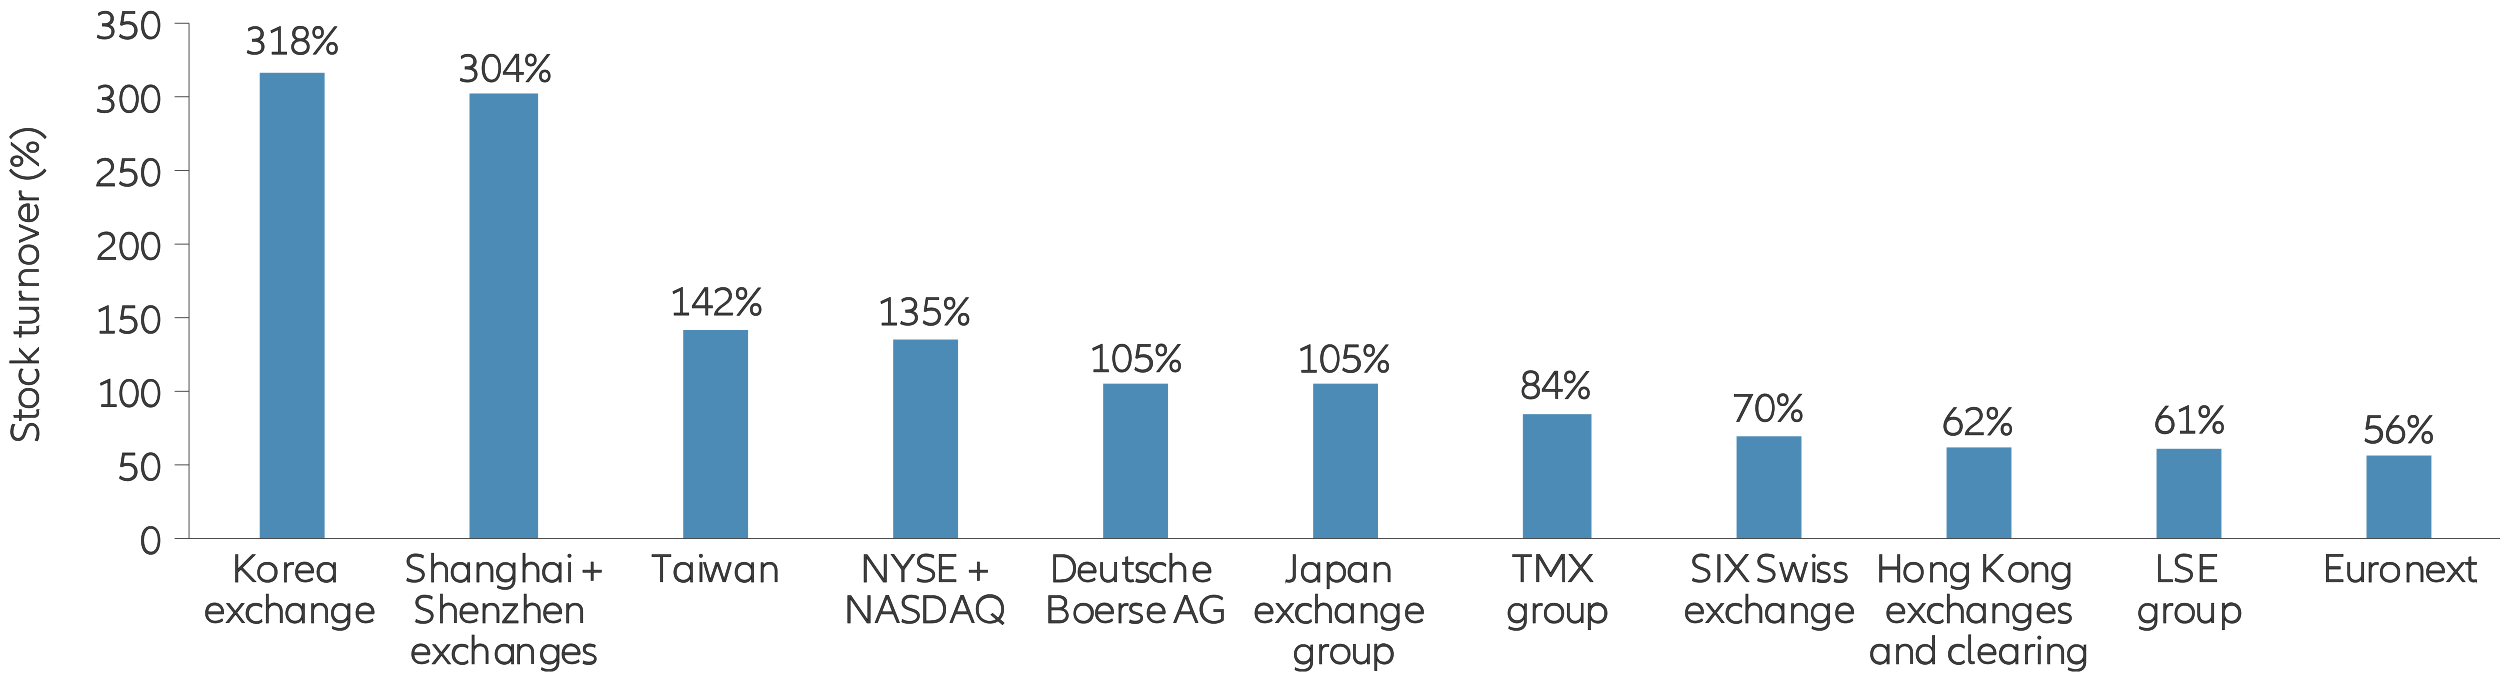 <svg version="1.1" id="圖層_1" xmlns="http://www.w3.org/2000/svg" xmlns:xlink="http://www.w3.org/1999/xlink" x="0" y="0" viewBox="0 0 1075.1 290.8" style="enable-background:new 0 0 1075.1 290.8" xml:space="preserve"><style>.st0{fill:#404041;stroke:#000;stroke-width:.25;stroke-miterlimit:10}.st1,.st7{fill:none}.st7{stroke:#404041;stroke-width:.4;stroke-linejoin:round;stroke-miterlimit:10}</style><path class="st0" d="M62.7 237.7c-.6-.5-1.1-1.2-1.4-2.1-.3-.9-.5-2-.5-3.2 0-1.2.2-2.3.5-3.2.3-.9.8-1.6 1.4-2.1.6-.5 1.3-.7 2.1-.7s1.5.2 2.1.7c.6.5 1.1 1.2 1.4 2.1.3.9.5 2 .5 3.2 0 1.2-.2 2.3-.5 3.2-.3.9-.8 1.6-1.4 2.1-.6.5-1.3.7-2.1.7s-1.5-.3-2.1-.7zm3.8-.9c.5-.4.8-1 1.1-1.8.2-.8.4-1.7.4-2.7 0-1-.1-1.9-.4-2.7s-.6-1.4-1.1-1.8-1-.6-1.6-.6c-.6 0-1.2.2-1.6.6s-.8 1-1.1 1.8-.4 1.7-.4 2.7c0 1 .1 1.9.4 2.7.2.8.6 1.4 1.1 1.8s1 .6 1.6.6c.6.1 1.1-.2 1.6-.6zM51.4 205.7l.3-1c.9.7 1.9 1.1 3 1.1 1 0 1.8-.3 2.3-.8.6-.5.9-1.2.9-2.1 0-.9-.3-1.5-.8-2s-1.3-.7-2.3-.7c-.9 0-1.7.2-2.4.6l-.6-.2.9-5.8H58v.9h-4.5l-.6 3.9c.6-.3 1.3-.4 2.1-.4 1.2 0 2.2.3 2.9 1 .7.7 1.1 1.6 1.1 2.7 0 .8-.2 1.4-.5 2-.3.6-.8 1-1.5 1.4-.6.3-1.3.5-2.2.5-1.3-.1-2.5-.4-3.4-1.1zM62.7 206c-.6-.5-1.1-1.2-1.4-2.1-.3-.9-.5-2-.5-3.2 0-1.2.2-2.3.5-3.2.3-.9.8-1.6 1.4-2.1.6-.5 1.3-.7 2.1-.7s1.5.2 2.1.7c.6.5 1.1 1.2 1.4 2.1.3.9.5 2 .5 3.2 0 1.2-.2 2.3-.5 3.2-.3.9-.8 1.6-1.4 2.1-.6.5-1.3.7-2.1.7s-1.5-.2-2.1-.7zm3.8-.8c.5-.4.8-1 1.1-1.8.2-.8.4-1.7.4-2.7 0-1-.1-1.9-.4-2.7s-.6-1.4-1.1-1.8-1-.6-1.6-.6c-.6 0-1.2.2-1.6.6s-.8 1-1.1 1.8-.4 1.7-.4 2.7c0 1 .1 1.9.4 2.7.2.8.6 1.4 1.1 1.8s1 .6 1.6.6c.5 0 1.1-.2 1.6-.6zM50 174v.9h-6.3v-.9h2.7v-9.7l-3 1.4-.2-.9 3.9-1.8h.2v11H50zM53.4 174.4c-.6-.5-1.1-1.2-1.4-2.1-.3-.9-.5-2-.5-3.2 0-1.2.2-2.3.5-3.2.3-.9.8-1.6 1.4-2.1.6-.5 1.3-.7 2.1-.7s1.5.2 2.1.7c.6.5 1.1 1.2 1.4 2.1.3.9.5 2 .5 3.2 0 1.2-.2 2.3-.5 3.2-.3.9-.8 1.6-1.4 2.1-.6.5-1.3.7-2.1.7s-1.5-.2-2.1-.7zm3.7-.9c.5-.4.8-1 1.1-1.8.2-.8.4-1.7.4-2.7 0-1-.1-1.9-.4-2.7s-.6-1.4-1.1-1.8-1-.6-1.6-.6c-.6 0-1.2.2-1.6.6s-.8 1-1.1 1.8-.4 1.7-.4 2.7c0 1 .1 1.9.4 2.7.2.8.6 1.4 1.1 1.8s1 .6 1.6.6c.6.1 1.2-.1 1.6-.6zM62.7 174.4c-.6-.5-1.1-1.2-1.4-2.1-.3-.9-.5-2-.5-3.2 0-1.2.2-2.3.5-3.2.3-.9.8-1.6 1.4-2.1.6-.5 1.3-.7 2.1-.7s1.5.2 2.1.7c.6.5 1.1 1.2 1.4 2.1.3.9.5 2 .5 3.2 0 1.2-.2 2.3-.5 3.2-.3.9-.8 1.6-1.4 2.1-.6.5-1.3.7-2.1.7s-1.5-.2-2.1-.7zm3.8-.9c.5-.4.8-1 1.1-1.8.2-.8.4-1.7.4-2.7 0-1-.1-1.9-.4-2.7s-.6-1.4-1.1-1.8-1-.6-1.6-.6c-.6 0-1.2.2-1.6.6s-.8 1-1.1 1.8-.4 1.7-.4 2.7c0 1 .1 1.9.4 2.7.2.8.6 1.4 1.1 1.8s1 .6 1.6.6c.6.1 1.1-.1 1.6-.6zM49.2 142.4v.9H43v-.9h2.7v-9.7l-3 1.4-.2-.9 3.9-1.8h.2v11h2.6zM51.4 142.4l.3-1c.9.7 1.9 1.1 3 1.1 1 0 1.8-.3 2.3-.8.6-.5.9-1.2.9-2.1 0-.9-.3-1.5-.8-2s-1.3-.7-2.3-.7c-.9 0-1.7.2-2.4.6l-.6-.2.9-5.8H58v.9h-4.5l-.6 3.9c.6-.3 1.3-.4 2.1-.4 1.2 0 2.2.3 2.9 1 .7.7 1.1 1.6 1.1 2.7 0 .8-.2 1.4-.5 2-.3.6-.8 1-1.5 1.4-.6.3-1.3.5-2.2.5-1.3 0-2.5-.4-3.4-1.1zM62.7 142.7c-.6-.5-1.1-1.2-1.4-2.1-.3-.9-.5-2-.5-3.2 0-1.2.2-2.3.5-3.2.3-.9.8-1.6 1.4-2.1.6-.5 1.3-.7 2.1-.7s1.5.2 2.1.7c.6.5 1.1 1.2 1.4 2.1.3.9.5 2 .5 3.2 0 1.2-.2 2.3-.5 3.2-.3.9-.8 1.6-1.4 2.1-.6.5-1.3.7-2.1.7-.8.1-1.5-.2-2.1-.7zm3.8-.8c.5-.4.8-1 1.1-1.8.2-.8.4-1.7.4-2.7 0-1-.1-1.9-.4-2.7-.2-.8-.6-1.4-1.1-1.8s-1-.6-1.6-.6c-.6 0-1.2.2-1.6.6s-.8 1-1.1 1.8c-.2.8-.4 1.7-.4 2.7 0 1 .1 1.9.4 2.7.2.8.6 1.4 1.1 1.8s1 .6 1.6.6c.5 0 1.1-.2 1.6-.6zM49.7 110.7v.9H42c.1-.7.3-1.4.7-1.9.4-.6.8-1 1.2-1.4.4-.4 1-.8 1.7-1.3.6-.5 1.1-.8 1.5-1.2.4-.3.7-.7.9-1.1s.4-.9.4-1.4c0-.8-.3-1.4-.8-1.9s-1.2-.7-2.1-.7c-1.1 0-2.1.5-2.9 1.4l-.3-1c.4-.4.9-.8 1.5-1 .6-.2 1.2-.4 1.8-.4.7 0 1.4.1 2 .4.6.3 1 .7 1.3 1.3.3.5.5 1.2.5 1.8 0 .6-.1 1.2-.4 1.7-.3.5-.7.9-1.1 1.3-.4.4-1 .8-1.7 1.3-.8.6-1.5 1.1-2 1.6-.5.4-.8 1-1 1.6h6.5zM53.4 111.1c-.6-.5-1.1-1.2-1.4-2.1-.3-.9-.5-2-.5-3.2 0-1.2.2-2.3.5-3.2.3-.9.8-1.6 1.4-2.1.6-.5 1.3-.7 2.1-.7s1.5.2 2.1.7c.6.5 1.1 1.2 1.4 2.1.3.9.5 2 .5 3.2 0 1.2-.2 2.3-.5 3.2-.3.9-.8 1.6-1.4 2.1-.6.5-1.3.7-2.1.7s-1.5-.2-2.1-.7zm3.7-.8c.5-.4.8-1 1.1-1.8.2-.8.4-1.7.4-2.7 0-1-.1-1.9-.4-2.7-.2-.8-.6-1.4-1.1-1.8s-1-.6-1.6-.6c-.6 0-1.2.2-1.6.6s-.8 1-1.1 1.8c-.2.8-.4 1.7-.4 2.7 0 1 .1 1.9.4 2.7.2.8.6 1.4 1.1 1.8s1 .6 1.6.6c.6 0 1.2-.2 1.6-.6zM62.7 111.1c-.6-.5-1.1-1.2-1.4-2.1-.3-.9-.5-2-.5-3.2 0-1.2.2-2.3.5-3.2.3-.9.8-1.6 1.4-2.1.6-.5 1.3-.7 2.1-.7s1.5.2 2.1.7c.6.5 1.1 1.2 1.4 2.1.3.9.5 2 .5 3.2 0 1.2-.2 2.3-.5 3.2-.3.9-.8 1.6-1.4 2.1-.6.5-1.3.7-2.1.7-.7 0-1.5-.2-2.1-.7zm3.8-.8c.5-.4.8-1 1.1-1.8.2-.8.4-1.7.4-2.7 0-1-.1-1.9-.4-2.7-.2-.8-.6-1.4-1.1-1.8s-1-.6-1.6-.6c-.6 0-1.2.2-1.6.6s-.8 1-1.1 1.8c-.2.8-.4 1.7-.4 2.7 0 1 .1 1.9.4 2.7.2.8.6 1.4 1.1 1.8s1 .6 1.6.6c.6 0 1.1-.2 1.6-.6zM49.3 79.1v.9h-7.8c.1-.7.3-1.4.7-1.9.4-.6.8-1 1.2-1.4.4-.4 1-.8 1.7-1.3.6-.5 1.1-.8 1.5-1.2.4-.3.7-.7.9-1.1s.4-.9.4-1.4c0-.8-.3-1.4-.8-1.9S45.9 69 45 69c-1.1 0-2.1.5-2.9 1.4l-.3-1c.4-.4.9-.8 1.5-1 .6-.2 1.2-.4 1.8-.4.7 0 1.4.1 2 .4.6.3 1 .7 1.3 1.3.3.5.5 1.2.5 1.8 0 .6-.1 1.2-.4 1.7-.3.5-.7.9-1.1 1.3-.4.4-1 .8-1.7 1.3-.8.6-1.5 1.1-2 1.6-.5.4-.8 1-1 1.6h6.6zM51.4 79.1l.3-1c.9.7 1.9 1.1 3 1.1 1 0 1.8-.3 2.3-.8.6-.5.9-1.2.9-2.1 0-.9-.3-1.5-.8-2s-1.3-.7-2.3-.7c-.9 0-1.7.2-2.4.6l-.7-.2.9-5.8H58v.9h-4.5l-.6 3.9c.6-.3 1.3-.4 2.1-.4 1.2 0 2.2.3 2.9 1 .7.7 1.1 1.6 1.1 2.7 0 .8-.2 1.4-.5 2-.3.6-.8 1-1.5 1.4-.6.3-1.3.5-2.2.5-1.3 0-2.5-.4-3.4-1.1zM62.7 79.4c-.6-.5-1.1-1.2-1.4-2.1-.3-.9-.5-2-.5-3.2 0-1.2.2-2.3.5-3.2.3-.9.8-1.6 1.4-2.1.6-.5 1.3-.7 2.1-.7s1.5.2 2.1.7c.6.5 1.1 1.2 1.4 2.1.3.9.5 2 .5 3.2 0 1.2-.2 2.3-.5 3.2-.3.9-.8 1.6-1.4 2.1-.6.5-1.3.7-2.1.7-.8.1-1.5-.2-2.1-.7zm3.8-.8c.5-.4.8-1 1.1-1.8.2-.8.4-1.7.4-2.7 0-1-.1-1.9-.4-2.7-.2-.8-.6-1.4-1.1-1.8s-1-.6-1.6-.6c-.6 0-1.2.2-1.6.6s-.8 1-1.1 1.8c-.2.8-.4 1.7-.4 2.7 0 1 .1 1.9.4 2.7.2.8.6 1.4 1.1 1.8s1 .6 1.6.6c.5 0 1.1-.2 1.6-.6zM48.5 43.4c.4.5.6 1.1.6 1.8 0 1-.4 1.9-1.1 2.4-.7.6-1.7.9-3 .9s-2.3-.2-3.2-.7l.3-1c.8.5 1.7.8 2.9.8 1 0 1.8-.2 2.3-.6.5-.4.8-1 .8-1.8s-.3-1.3-.9-1.7c-.6-.4-1.4-.6-2.5-.6H44v-1h.7c1 0 1.7-.2 2.2-.6.5-.4.8-1 .8-1.7s-.2-1.2-.7-1.6-1.1-.6-1.8-.6c-.5 0-1 .1-1.5.3s-.9.4-1.2.7l-.2-1c.9-.6 1.9-.9 3-.9 1 0 1.9.3 2.5.9.6.6 1 1.3 1 2.3 0 .7-.2 1.2-.5 1.7s-.9.8-1.6 1c.8.1 1.4.5 1.8 1zM53.4 47.8c-.6-.5-1.1-1.2-1.4-2.1-.3-.9-.5-2-.5-3.2 0-1.2.2-2.3.5-3.2.3-.9.8-1.6 1.4-2.1.6-.5 1.3-.7 2.1-.7s1.5.2 2.1.7c.6.5 1.1 1.2 1.4 2.1.3.9.5 2 .5 3.2 0 1.2-.2 2.3-.5 3.2-.3.9-.8 1.6-1.4 2.1-.6.5-1.3.7-2.1.7s-1.5-.2-2.1-.7zm3.7-.8c.5-.4.8-1 1.1-1.8.2-.8.4-1.7.4-2.7 0-1-.1-1.9-.4-2.7-.2-.8-.6-1.4-1.1-1.8s-1-.6-1.6-.6c-.6 0-1.2.2-1.6.6s-.8 1-1.1 1.8c-.2.8-.4 1.7-.4 2.7 0 1 .1 1.9.4 2.7.2.8.6 1.4 1.1 1.8s1 .6 1.6.6c.6 0 1.2-.2 1.6-.6zM62.7 47.8c-.6-.5-1.1-1.2-1.4-2.1-.3-.9-.5-2-.5-3.2 0-1.2.2-2.3.5-3.2.3-.9.8-1.6 1.4-2.1.6-.5 1.3-.7 2.1-.7s1.5.2 2.1.7c.6.5 1.1 1.2 1.4 2.1.3.9.5 2 .5 3.2 0 1.2-.2 2.3-.5 3.2-.3.9-.8 1.6-1.4 2.1-.6.5-1.3.7-2.1.7s-1.5-.2-2.1-.7zm3.8-.8c.5-.4.8-1 1.1-1.8.2-.8.4-1.7.4-2.7 0-1-.1-1.9-.4-2.7-.2-.8-.6-1.4-1.1-1.8s-1-.6-1.6-.6c-.6 0-1.2.2-1.6.6s-.8 1-1.1 1.8c-.2.8-.4 1.7-.4 2.7 0 1 .1 1.9.4 2.7.2.8.6 1.4 1.1 1.8s1 .6 1.6.6c.6 0 1.1-.2 1.6-.6zM48.5 11.7c.4.5.6 1.1.6 1.8 0 1-.4 1.9-1.1 2.4-.7.6-1.7.9-3 .9s-2.3-.2-3.2-.7l.3-1c.8.5 1.7.8 2.9.8 1 0 1.8-.2 2.3-.6.5-.4.8-1 .8-1.8s-.3-1.3-.9-1.7c-.6-.4-1.4-.6-2.5-.6H44v-1h.7c1 0 1.7-.2 2.2-.6.5-.4.8-1 .8-1.7s-.2-1.2-.7-1.6-1-.6-1.8-.6c-.5 0-1 .1-1.5.3s-.9.4-1.2.7l-.2-1c.9-.6 1.9-.9 3-.9 1 0 1.9.3 2.5.9.6.6 1 1.3 1 2.3 0 .7-.2 1.2-.5 1.7s-.9.8-1.6 1c.7.2 1.4.5 1.8 1zM51.4 15.8l.3-1c.9.7 1.9 1.1 3 1.1 1 0 1.8-.3 2.3-.8.6-.5.9-1.2.9-2.1 0-.9-.3-1.5-.8-2s-1.3-.7-2.3-.7c-.9 0-1.7.2-2.4.6l-.6-.2.9-5.8H58v.9h-4.5l-.6 3.9c.6-.3 1.3-.4 2.1-.4 1.2 0 2.2.3 2.9 1 .7.7 1.1 1.6 1.1 2.7 0 .8-.2 1.4-.5 2-.3.6-.8 1-1.5 1.4-.6.3-1.3.5-2.2.5-1.3 0-2.4-.4-3.4-1.1zM62.7 16.2c-.6-.5-1.1-1.2-1.4-2.1-.3-.9-.5-2-.5-3.2 0-1.2.2-2.3.5-3.2.3-.9.8-1.6 1.4-2.1.6-.6 1.3-.8 2.1-.8s1.5.2 2.1.7c.6.5 1.1 1.2 1.4 2.1.3.9.5 2 .5 3.2 0 1.2-.2 2.3-.5 3.2-.3.9-.8 1.6-1.4 2.1-.6.5-1.3.7-2.1.7-.8.1-1.5-.2-2.1-.6zm3.8-.9c.5-.4.8-1 1.1-1.8.2-.8.4-1.7.4-2.7 0-1-.1-1.9-.4-2.7-.2-.8-.6-1.4-1.1-1.8s-1-.6-1.6-.6c-.6 0-1.2.2-1.6.6s-.8 1-1.1 1.8c-.2.8-.4 1.7-.4 2.7 0 1 .1 1.9.4 2.7.2.8.6 1.4 1.1 1.8s1 .6 1.6.6c.6.1 1.1-.2 1.6-.6z"/><path class="st1" d="M1.3 2.5h1073.8v286.2H1.3z"/><path class="st0" d="m103.6 244.8-1.3 1.3v4.2h-1v-11.8h1v6.2l6.2-6.2h1.3l-5.6 5.6 5.9 6.1h-1.3l-5.2-5.4zM112.8 249.9c-.6-.4-1.1-.9-1.5-1.5-.4-.7-.5-1.4-.5-2.3 0-.8.2-1.6.5-2.3.4-.7.8-1.2 1.5-1.5.6-.4 1.4-.5 2.2-.5.8 0 1.5.2 2.2.5.6.4 1.1.9 1.5 1.5.4.7.5 1.4.5 2.3 0 .9-.2 1.6-.5 2.3-.4.7-.8 1.2-1.5 1.5-.6.4-1.4.5-2.2.5-.9 0-1.6-.2-2.2-.5zm3.8-.8c.5-.3.9-.7 1.2-1.2.3-.5.4-1.1.4-1.8s-.1-1.3-.4-1.8c-.3-.5-.7-.9-1.2-1.2-.5-.3-1.1-.4-1.7-.4-.6 0-1.2.1-1.7.4-.5.3-.9.7-1.2 1.2-.3.5-.4 1.1-.4 1.8s.1 1.3.4 1.8.7.9 1.2 1.2c.5.3 1.1.4 1.7.4.7 0 1.2-.1 1.7-.4zM126.3 242l-.1.9c-.3-.1-.6-.1-.8-.1-.7 0-1.2.2-1.6.7-.4.5-.6 1.2-.6 2.1v4.7h-.9V242h.9v1.5c.5-1.1 1.2-1.6 2.3-1.6.2-.1.5-.1.8.1zM134.8 246.4H128c.1 1 .4 1.8 1 2.3.6.6 1.4.8 2.3.8.5 0 1.1-.1 1.6-.3.5-.2 1-.4 1.3-.7l.3.8c-.4.3-.8.6-1.4.7-.6.2-1.1.3-1.8.3-.8 0-1.6-.2-2.2-.5-.6-.4-1.1-.9-1.5-1.5-.4-.7-.5-1.4-.5-2.3 0-.9.2-1.6.5-2.3.3-.7.8-1.2 1.4-1.5.6-.4 1.3-.5 2-.5.8 0 1.4.2 2 .5.6.4 1 .8 1.4 1.5.3.6.5 1.3.5 2.2-.1.2-.1.4-.1.5zm-5.9-3c-.5.5-.8 1.2-.9 2.1h5.9c0-.9-.3-1.6-.9-2.1-.5-.5-1.2-.8-2.1-.8-.8 0-1.4.3-2 .8zM138.2 249.9c-.6-.4-1.1-.9-1.4-1.5-.3-.7-.5-1.4-.5-2.3s.2-1.6.5-2.3c.3-.7.8-1.2 1.4-1.5s1.3-.5 2-.5 1.4.2 1.9.5c.6.3 1 .8 1.3 1.5V242h.9v8.3h-.9v-1.8c-.3.6-.7 1.1-1.3 1.5-.6.3-1.2.5-1.9.5-.7-.1-1.4-.3-2-.6zm4.4-1.3c.5-.6.8-1.5.8-2.5 0-1.1-.3-1.9-.8-2.5-.5-.6-1.3-.9-2.2-.9-.6 0-1.2.1-1.6.4-.5.3-.9.7-1.1 1.2-.3.5-.4 1.1-.4 1.8s.1 1.3.4 1.8.6.9 1.1 1.2c.5.3 1 .4 1.6.4.9 0 1.7-.3 2.2-.9zM96.1 264h-6.8c.1 1 .4 1.8 1 2.3.6.6 1.4.8 2.3.8.5 0 1.1-.1 1.6-.3.5-.2 1-.4 1.3-.7l.3.8c-.4.3-.8.6-1.4.7-.6.2-1.1.3-1.8.3-.8 0-1.6-.2-2.2-.5-.6-.4-1.1-.9-1.5-1.5-.4-.7-.5-1.4-.5-2.3 0-.9.2-1.6.5-2.3.3-.7.8-1.2 1.4-1.5.6-.4 1.3-.5 2-.5.8 0 1.4.2 2 .5.6.4 1 .8 1.4 1.5.3.6.5 1.3.5 2.2 0 .3 0 .4-.1.5zm-5.8-3c-.5.5-.8 1.2-.9 2.1h5.9c0-.9-.3-1.6-.9-2.1-.5-.5-1.2-.8-2.1-.8-.8 0-1.5.3-2 .8zM104.1 267.8l-2.8-3.7-2.9 3.7h-1.2l3.4-4.3-3.2-4h1.2l2.6 3.4 2.6-3.4h1.2l-3.2 4 3.4 4.3h-1.1zM107.8 267.5c-.6-.4-1.1-.9-1.5-1.5-.3-.7-.5-1.4-.5-2.3 0-.9.2-1.6.5-2.3.3-.7.8-1.2 1.5-1.5s1.3-.5 2.2-.5c.5 0 1 .1 1.5.2s.8.4 1.2.7l-.2.9c-.3-.3-.7-.5-1.1-.6-.4-.1-.9-.2-1.3-.2-1 0-1.8.3-2.3.9-.6.6-.9 1.5-.9 2.5s.3 1.9.9 2.5c.6.6 1.4 1 2.3 1 .4 0 .9-.1 1.3-.2s.8-.4 1.1-.7l.2.9c-.3.3-.7.5-1.2.7s-.9.2-1.5.2c-.8-.2-1.6-.3-2.2-.7zM120.5 260.3c.6.6.9 1.5.9 2.7v4.8h-.9v-4.7c0-1-.2-1.7-.7-2.2-.4-.5-1.1-.7-1.8-.7-.8 0-1.4.3-1.9.8s-.7 1.2-.7 2.1v4.8h-.9v-12.4h.9v5.4c.3-.5.6-.9 1.1-1.2.5-.3 1-.4 1.6-.4 1 .1 1.8.4 2.4 1zM124.8 267.5c-.6-.4-1.1-.9-1.4-1.5-.3-.7-.5-1.4-.5-2.3s.2-1.6.5-2.3c.3-.7.8-1.2 1.4-1.5s1.3-.5 2-.5 1.4.2 1.9.5c.6.3 1 .8 1.3 1.5v-1.8h.9v8.3h-.9V266c-.3.6-.7 1.1-1.3 1.5-.6.3-1.2.5-1.9.5-.8 0-1.4-.2-2-.5zm4.3-1.3c.5-.6.8-1.5.8-2.5 0-1.1-.3-1.9-.8-2.5-.5-.6-1.3-.9-2.2-.9-.6 0-1.2.1-1.6.4-.5.3-.9.7-1.1 1.2-.3.5-.4 1.1-.4 1.8s.1 1.3.4 1.8.6.9 1.1 1.2c.5.3 1 .4 1.6.4 1 0 1.7-.3 2.2-.9zM140 260.3c.6.6.9 1.5.9 2.7v4.8h-.9v-4.7c0-1-.2-1.7-.7-2.2-.4-.5-1.1-.7-1.8-.7-.8 0-1.4.3-1.9.8s-.7 1.2-.7 2.1v4.8h-.9v-8.3h.9v1.4c.3-.5.6-.9 1.1-1.2.5-.3 1-.4 1.7-.4 1 0 1.8.3 2.3.9zM150.5 259.5v7.5c0 1.3-.4 2.3-1.1 3s-1.8 1.1-3.2 1.1c-1.2 0-2.3-.3-3.3-.8l.2-.9c.4.3.9.5 1.4.6.5.1 1 .2 1.6.2 1.1 0 2-.3 2.6-.8.6-.6.9-1.4.9-2.4v-1c-.3.6-.8 1-1.3 1.4-.5.3-1.2.5-1.9.5-.8 0-1.4-.2-2-.5s-1.1-.9-1.4-1.5a5.09 5.09 0 0 1 0-4.4c.3-.6.8-1.1 1.4-1.5s1.3-.5 2-.5 1.4.2 1.9.5c.6.3 1 .8 1.3 1.5v-1.8h.9zm-1.8 6.5c.5-.6.8-1.4.8-2.4s-.3-1.8-.8-2.4c-.5-.6-1.3-.9-2.2-.9-.6 0-1.2.1-1.6.4-.5.3-.9.7-1.1 1.2s-.4 1.1-.4 1.7c0 .7.1 1.2.4 1.7s.6.9 1.1 1.2c.5.3 1 .4 1.6.4.9 0 1.7-.3 2.2-.9zM160.8 264H154c.1 1 .4 1.8 1 2.3.6.6 1.4.8 2.3.8.5 0 1.1-.1 1.6-.3.5-.2 1-.4 1.3-.7l.3.8c-.4.3-.8.6-1.4.7-.6.2-1.1.3-1.8.3-.8 0-1.6-.2-2.2-.5-.6-.4-1.1-.9-1.5-1.5-.4-.7-.5-1.4-.5-2.3 0-.9.2-1.6.5-2.3.3-.7.8-1.2 1.4-1.5.6-.4 1.3-.5 2-.5.8 0 1.4.2 2 .5.6.4 1 .8 1.4 1.5.3.6.5 1.3.5 2.2-.1.3-.1.4-.1.5zm-5.9-3c-.5.5-.8 1.2-.9 2.1h5.9c0-.9-.3-1.6-.9-2.1-.5-.5-1.2-.8-2.1-.8-.8 0-1.5.3-2 .8zM381.2 238.5v11.8h-1.3l-7.3-10.6v10.6h-1v-11.8h1.3l7.3 10.6v-10.6h1zM387.8 245l-4.6-6.6h1.2l3.9 5.5 3.9-5.5h1.2l-4.6 6.6v5.2h-1V245zM394.7 248.7c.9.5 1.9.8 3.1.8 1 0 1.8-.2 2.4-.6.6-.4.9-1 .9-1.6 0-.4-.1-.8-.4-1.1-.3-.3-.6-.5-1-.7-.4-.2-.9-.4-1.6-.6-.8-.3-1.4-.5-1.9-.8-.5-.2-.9-.6-1.2-1-.3-.4-.5-1-.5-1.7 0-1 .3-1.7 1-2.3.7-.6 1.6-.9 2.8-.9.6 0 1.2.1 1.8.2.6.1 1.1.3 1.5.6l-.2 1c-.5-.3-.9-.5-1.5-.6-.5-.1-1-.2-1.6-.2-.9 0-1.6.2-2.1.6s-.7.9-.7 1.6c0 .5.1.9.4 1.2.3.3.6.6 1 .8.4.2.9.4 1.6.6.8.3 1.4.5 1.8.7.5.2.8.5 1.2.9.3.4.5.9.5 1.5s-.2 1.2-.5 1.7c-.4.5-.9.9-1.5 1.2-.7.3-1.4.4-2.3.4-1.3 0-2.4-.2-3.3-.7l.3-1zM404.9 239.4v4.3h5v1h-5v4.6h6.2v.9h-7.2v-11.8h7.2v.9h-6.2zM424.7 246.1h-3.5v3.5h-.9v-3.5h-3.5v-.9h3.5v-3.5h.9v3.5h3.5v.9zM374.2 256.1v11.8h-1.3l-7.3-10.6v10.6h-1v-11.8h1.3l7.3 10.6v-10.6h1zM384.2 264h-5.4l-1.5 3.8h-1L381 256h1.1l4.7 11.8h-1l-1.6-3.8zm-.4-.9-2.3-6-2.3 6h4.6zM388.1 266.4c.9.5 1.9.8 3.1.8 1 0 1.8-.2 2.4-.6.6-.4.9-1 .9-1.6 0-.4-.1-.8-.4-1.1-.3-.3-.6-.5-1-.7-.4-.2-.9-.4-1.6-.6-.8-.3-1.4-.5-1.9-.8-.5-.2-.9-.6-1.2-1-.3-.4-.5-1-.5-1.7 0-1 .3-1.7 1-2.3.7-.6 1.6-.9 2.8-.9.6 0 1.2.1 1.8.2.6.1 1.1.3 1.5.6l-.2 1c-.5-.3-.9-.5-1.5-.6-.5-.1-1-.2-1.6-.2-.9 0-1.6.2-2.1.6s-.7.9-.7 1.6c0 .5.1.9.4 1.2.3.3.6.6 1 .8.4.2.9.4 1.6.6.8.3 1.4.5 1.8.7.5.2.8.5 1.2.9.3.4.5.9.5 1.5s-.2 1.2-.5 1.7c-.4.5-.9.9-1.5 1.2-.7.3-1.4.4-2.3.4-1.3 0-2.4-.2-3.3-.7l.3-1zM397.2 256.1h3.4c1.3 0 2.4.2 3.3.7.9.5 1.6 1.2 2.1 2.1.5.9.7 1.9.7 3.1 0 1.2-.2 2.2-.7 3.1s-1.2 1.6-2.1 2.1c-.9.5-2 .7-3.3.7h-3.4v-11.8zm3.4 10.8c1.6 0 2.9-.4 3.8-1.3s1.3-2.1 1.3-3.6-.4-2.7-1.3-3.6-2.1-1.3-3.8-1.3h-2.4v9.9h2.4zM416.4 264H411l-1.5 3.8h-1l4.7-11.8h1.1l4.7 11.8h-1l-1.6-3.8zm-.4-.9-2.3-6-2.3 6h4.6zM431.1 268.6l-1.9-1.6c-1 .7-2.2 1-3.5 1-1.2 0-2.2-.3-3.1-.8-.9-.5-1.6-1.2-2.1-2.1s-.7-2-.7-3.2c0-1.2.2-2.2.7-3.2s1.2-1.6 2.1-2.2c.9-.5 1.9-.8 3.1-.8 1.2 0 2.2.3 3.1.8.9.5 1.6 1.2 2.1 2.2s.7 2 .7 3.2c0 .9-.1 1.7-.4 2.5-.3.8-.7 1.4-1.3 1.9l1.9 1.6-.7.7zm-2.6-2.2-2.4-2.1.8-.5 2.3 2c.5-.5.8-1 1.1-1.7.3-.6.4-1.4.4-2.1 0-1-.2-1.9-.6-2.7-.4-.8-1-1.4-1.8-1.8-.8-.4-1.6-.6-2.6-.6s-1.8.2-2.6.6-1.3 1-1.8 1.8c-.4.8-.6 1.7-.6 2.7 0 1 .2 1.9.6 2.7s1 1.4 1.8 1.8 1.6.7 2.6.7c1.1-.1 2-.3 2.8-.8zM453.1 238.5h3.4c1.3 0 2.4.2 3.3.7.9.5 1.6 1.2 2.1 2.1.5.9.7 1.9.7 3.1 0 1.2-.2 2.2-.7 3.1s-1.2 1.6-2.1 2.1c-.9.5-2 .7-3.3.7h-3.4v-11.8zm3.4 10.8c1.6 0 2.9-.4 3.8-1.3s1.3-2.1 1.3-3.6-.4-2.7-1.3-3.6-2.1-1.3-3.8-1.3H454v9.9h2.5zM471.3 246.4h-6.8c.1 1 .4 1.8 1 2.3.6.6 1.4.8 2.3.8.5 0 1.1-.1 1.6-.3.5-.2 1-.4 1.3-.7l.3.8c-.4.3-.8.6-1.4.7-.6.2-1.1.3-1.8.3-.8 0-1.6-.2-2.2-.5-.6-.4-1.1-.9-1.5-1.5-.4-.7-.5-1.4-.5-2.3 0-.9.2-1.6.5-2.3.3-.7.8-1.2 1.4-1.5.6-.4 1.3-.5 2-.5.8 0 1.4.2 2 .5.6.4 1 .8 1.4 1.5.3.6.5 1.3.5 2.2-.1.2-.1.4-.1.5zm-5.9-3c-.5.5-.8 1.2-.9 2.1h5.9c0-.9-.3-1.6-.9-2.1-.5-.5-1.2-.8-2.1-.8-.8 0-1.5.3-2 .8zM480.2 241.9v8.3h-.9v-1.4c-.3.5-.6.9-1.1 1.2-.5.3-1 .4-1.7.4-1 0-1.7-.3-2.3-1-.6-.6-.9-1.5-.9-2.7v-4.8h.9v4.7c0 1 .2 1.7.7 2.2s1.1.7 1.8.7c.8 0 1.4-.3 1.9-.8s.7-1.2.7-2.1v-4.8h.9zM487.5 250.1c-.4.1-.8.2-1.3.2-.7 0-1.2-.2-1.6-.6-.4-.4-.5-1-.5-1.7v-5.3h-1.4v-.9h1.4v-2.2l.9-.2v2.4h2.4v.9H485v5.2c0 1 .4 1.5 1.3 1.5.4 0 .7-.1 1-.2l.2.9zM488.7 249c.7.4 1.4.5 2.3.5.7 0 1.3-.1 1.7-.4.4-.3.6-.6.6-1.1 0-.3-.1-.5-.3-.7-.2-.2-.4-.3-.7-.4-.3-.1-.6-.2-1.1-.4-.6-.2-1-.3-1.4-.5-.4-.2-.7-.4-.9-.7-.3-.3-.4-.7-.4-1.3 0-.7.2-1.3.7-1.7.5-.4 1.2-.6 2.1-.6.5 0 .9.1 1.3.2s.8.2 1.1.4l-.2.9c-.3-.2-.7-.3-1-.4-.4-.1-.8-.1-1.2-.1-.6 0-1.1.1-1.4.4-.3.2-.5.6-.5 1 0 .3.1.6.3.8.2.2.4.4.7.5.3.1.6.2 1.1.4.6.2 1 .3 1.3.5.3.2.6.4.9.7s.4.7.4 1.2c0 .8-.3 1.3-.9 1.8-.6.4-1.3.6-2.3.6-1 0-1.8-.2-2.5-.5l.3-1.1zM496.5 249.9c-.6-.4-1.1-.9-1.5-1.5-.3-.7-.5-1.4-.5-2.3 0-.9.2-1.6.5-2.3.3-.7.8-1.2 1.5-1.5s1.3-.5 2.2-.5c.5 0 1 .1 1.5.2s.8.4 1.2.7l-.2.9c-.3-.3-.7-.5-1.1-.6-.4-.1-.9-.2-1.3-.2-1 0-1.8.3-2.3.9-.6.6-.9 1.5-.9 2.5s.3 1.9.9 2.5c.6.6 1.4 1 2.3 1 .4 0 .9-.1 1.3-.2s.8-.4 1.1-.7l.2.9c-.3.3-.7.5-1.2.7s-.9.2-1.5.2c-.9-.2-1.6-.4-2.2-.7zM509.1 242.7c.6.6.9 1.5.9 2.7v4.8h-.9v-4.7c0-1-.2-1.7-.7-2.2-.4-.5-1.1-.7-1.8-.7-.8 0-1.4.3-1.9.8s-.7 1.2-.7 2.1v4.8h-.9v-12.4h.9v5.4c.3-.5.6-.9 1.1-1.2.5-.3 1-.4 1.6-.4 1.1 0 1.8.4 2.4 1zM520.7 246.4h-6.8c.1 1 .4 1.8 1 2.3.6.6 1.4.8 2.3.8.5 0 1.1-.1 1.6-.3.5-.2 1-.4 1.3-.7l.3.8c-.4.3-.8.6-1.4.7-.6.2-1.1.3-1.8.3-.8 0-1.6-.2-2.2-.5-.6-.4-1.1-.9-1.5-1.5-.4-.7-.5-1.4-.5-2.3 0-.9.2-1.6.5-2.3.3-.7.8-1.2 1.4-1.5.6-.4 1.3-.5 2-.5.8 0 1.4.2 2 .5.6.4 1 .8 1.4 1.5.3.6.5 1.3.5 2.2-.1.2-.1.4-.1.5zm-5.9-3c-.5.5-.8 1.2-.9 2.1h5.9c0-.9-.3-1.6-.9-2.1-.5-.5-1.2-.8-2.1-.8-.8 0-1.5.3-2 .8zM458.8 262.9c.4.5.6 1.1.6 1.9 0 .6-.2 1.2-.5 1.6-.3.5-.8.8-1.3 1.1-.6.3-1.3.4-2.1.4H451v-11.8h4c1.2 0 2.1.3 2.8.8s1 1.3 1 2.2c0 .6-.2 1.1-.5 1.6s-.8.8-1.4 1c.9.3 1.5.6 1.9 1.2zM452 257v4.4h3c.9 0 1.6-.2 2.1-.6.5-.4.7-.9.7-1.6 0-.7-.3-1.2-.8-1.6-.5-.4-1.2-.6-2.1-.6H452zm5.7 9.3c.5-.4.8-1 .8-1.7s-.3-1.3-.8-1.7c-.5-.4-1.2-.6-2.1-.6H452v4.6h3.5c1 0 1.7-.2 2.2-.6zM463.8 267.5c-.6-.4-1.1-.9-1.5-1.5-.4-.7-.5-1.4-.5-2.3 0-.8.2-1.6.5-2.3.4-.7.8-1.2 1.5-1.5.6-.4 1.4-.5 2.2-.5.8 0 1.5.2 2.2.5.6.4 1.1.9 1.5 1.5.4.7.5 1.4.5 2.3 0 .9-.2 1.6-.5 2.3-.4.7-.8 1.2-1.5 1.5-.6.4-1.4.5-2.2.5-.9 0-1.6-.1-2.2-.5zm3.8-.8c.5-.3.9-.7 1.2-1.2.3-.5.4-1.1.4-1.8s-.1-1.3-.4-1.8c-.3-.5-.7-.9-1.2-1.2-.5-.3-1.1-.4-1.7-.4-.6 0-1.2.1-1.7.4-.5.3-.9.7-1.2 1.2-.3.5-.4 1.1-.4 1.8s.1 1.3.4 1.8.7.9 1.2 1.2c.5.3 1.1.4 1.7.4.7.1 1.2-.1 1.7-.4zM478.8 264H472c.1 1 .4 1.8 1 2.3.6.6 1.4.8 2.3.8.5 0 1.1-.1 1.6-.3.5-.2 1-.4 1.3-.7l.3.8c-.4.3-.8.6-1.4.7-.6.2-1.1.3-1.8.3-.8 0-1.6-.2-2.2-.5-.6-.4-1.1-.9-1.5-1.5-.4-.7-.5-1.4-.5-2.3 0-.9.2-1.6.5-2.3.3-.7.8-1.2 1.4-1.5.6-.4 1.3-.5 2-.5.8 0 1.4.2 2 .5.6.4 1 .8 1.4 1.5.3.6.5 1.3.5 2.2-.1.3-.1.4-.1.5zm-5.9-3c-.5.5-.8 1.2-.9 2.1h5.9c0-.9-.3-1.6-.9-2.1-.5-.5-1.2-.8-2.1-.8-.8 0-1.4.3-2 .8zM485.2 259.6l-.1.9c-.3-.1-.6-.1-.8-.1-.7 0-1.2.2-1.6.7-.4.5-.6 1.2-.6 2.1v4.7h-.9v-8.3h.9v1.5c.5-1.1 1.2-1.6 2.3-1.6.2-.1.5 0 .8.1zM486 266.6c.7.4 1.4.5 2.3.5.7 0 1.3-.1 1.7-.4.4-.3.6-.6.6-1.1 0-.3-.1-.5-.3-.7-.2-.2-.4-.3-.7-.4-.3-.1-.6-.2-1.1-.4-.6-.2-1-.3-1.4-.5-.4-.2-.7-.4-.9-.7-.3-.3-.4-.7-.4-1.3 0-.7.2-1.3.7-1.7.5-.4 1.2-.6 2.1-.6.5 0 .9.1 1.3.2s.8.2 1.1.4l-.2.9c-.3-.2-.7-.3-1-.4-.4-.1-.8-.1-1.2-.1-.6 0-1.1.1-1.4.4-.3.2-.5.6-.5 1 0 .3.1.6.3.8.2.2.4.4.7.5.3.1.6.2 1.1.4.6.2 1 .3 1.3.5.3.2.6.4.9.7s.4.7.4 1.2c0 .8-.3 1.3-.9 1.8-.6.4-1.3.6-2.3.6-1 0-1.8-.2-2.5-.5l.3-1.1zM501 264h-6.8c.1 1 .4 1.8 1 2.3.6.6 1.4.8 2.3.8.5 0 1.1-.1 1.6-.3.5-.2 1-.4 1.3-.7l.3.8c-.4.3-.8.6-1.4.7-.6.2-1.1.3-1.8.3-.8 0-1.6-.2-2.2-.5-.6-.4-1.1-.9-1.5-1.5-.4-.7-.5-1.4-.5-2.3 0-.9.2-1.6.5-2.3.3-.7.8-1.2 1.4-1.5.6-.4 1.3-.5 2-.5.8 0 1.4.2 2 .5.6.4 1 .8 1.4 1.5.3.6.5 1.3.5 2.2-.1.3-.1.4-.1.5zm-5.9-3c-.5.5-.8 1.2-.9 2.1h5.9c0-.9-.3-1.6-.9-2.1-.5-.5-1.2-.8-2.1-.8-.8 0-1.5.3-2 .8zM512.6 264h-5.4l-1.5 3.8h-1l4.7-11.8h1.1l4.7 11.8h-1l-1.6-3.8zm-.4-.9-2.3-6-2.3 6h4.6zM526.1 261.9v4.8c-.5.4-1.1.8-1.8 1-.7.2-1.5.4-2.3.4-1.2 0-2.2-.3-3.1-.8-.9-.5-1.6-1.2-2.1-2.1s-.8-2-.8-3.2c0-1.2.3-2.3.8-3.2s1.2-1.6 2.1-2.1c.9-.5 1.9-.8 3.1-.8.7 0 1.4.1 2.1.3.7.2 1.2.5 1.7.9l-.3.9c-.5-.4-1-.7-1.6-.9-.6-.2-1.3-.3-1.9-.3-1 0-1.9.2-2.6.7s-1.3 1-1.7 1.8c-.4.8-.6 1.7-.6 2.7 0 1 .2 1.9.6 2.7s1 1.4 1.7 1.8 1.6.7 2.6.7c.6 0 1.2-.1 1.7-.2l1.5-.6V263H522v-.9h4.1zM658.7 239.4h-3.6v10.8h-1v-10.8h-3.6v-.9h8.1v.9zM673 250.2h-1v-10.4l-4.9 8.2h-.4l-4.9-8.2v10.4h-1v-11.8h1.3l4.7 8 4.7-8h1.3v11.8zM683.9 250.2l-4.1-5.4-4.1 5.4h-1.3l4.7-6.1-4.4-5.7h1.3l3.8 4.9 3.8-4.9h1.2l-4.4 5.7 4.7 6.1h-1.2zM656.4 259.5v7.5c0 1.3-.4 2.3-1.1 3-.7.7-1.8 1.1-3.2 1.1-1.2 0-2.3-.3-3.3-.8l.2-.9c.4.3.9.5 1.4.6.5.1 1 .2 1.6.2 1.1 0 2-.3 2.6-.8.6-.6.9-1.4.9-2.4v-1c-.3.6-.8 1-1.3 1.4s-1.2.5-1.8.5c-.8 0-1.4-.2-2-.5s-1.1-.9-1.4-1.5a5.09 5.09 0 0 1 0-4.4c.3-.6.8-1.1 1.4-1.5s1.3-.5 2-.5 1.4.2 1.9.5 1 .8 1.3 1.5v-1.8h.8zm-1.7 6.5c.5-.6.8-1.4.8-2.4s-.3-1.8-.8-2.4c-.5-.6-1.3-.9-2.2-.9-.6 0-1.2.1-1.6.4-.5.3-.9.7-1.1 1.2-.3.5-.4 1.1-.4 1.7 0 .7.1 1.2.4 1.7.3.5.6.9 1.1 1.2s1 .4 1.6.4c.9 0 1.6-.3 2.2-.9zM663.3 259.6l-.1.9c-.3-.1-.6-.1-.8-.1-.7 0-1.2.2-1.6.7-.4.5-.6 1.2-.6 2.1v4.7h-.9v-8.3h.9v1.5c.5-1.1 1.2-1.6 2.3-1.6.2-.1.5 0 .8.1zM666.1 267.5c-.6-.4-1.1-.9-1.5-1.5-.4-.7-.5-1.4-.5-2.3 0-.8.2-1.6.5-2.3.4-.7.8-1.2 1.5-1.5.6-.4 1.4-.5 2.2-.5s1.5.2 2.2.5c.6.4 1.1.9 1.5 1.5.4.7.5 1.4.5 2.3 0 .9-.2 1.6-.5 2.3-.4.7-.8 1.2-1.5 1.5-.6.4-1.4.5-2.2.5s-1.6-.1-2.2-.5zm3.9-.8c.5-.3.9-.7 1.2-1.2.3-.5.4-1.1.4-1.8s-.1-1.3-.4-1.8c-.3-.5-.7-.9-1.2-1.2-.5-.3-1.1-.4-1.7-.4-.6 0-1.2.1-1.7.4-.5.3-.9.7-1.2 1.2-.3.5-.4 1.1-.4 1.8s.1 1.3.4 1.8c.3.5.7.9 1.2 1.2.5.3 1.1.4 1.7.4.6.1 1.2-.1 1.7-.4zM680.8 259.5v8.3h-.8v-1.4c-.3.5-.6.9-1.1 1.2-.5.3-1 .4-1.7.4-1 0-1.7-.3-2.3-1-.6-.6-.9-1.5-.9-2.7v-4.8h.9v4.7c0 1 .2 1.7.7 2.2s1.1.7 1.8.7c.8 0 1.4-.3 1.9-.8s.7-1.2.7-2.1v-4.8h.8zM689.2 259.9c.6.4 1.1.9 1.4 1.5.3.7.5 1.4.5 2.3s-.2 1.6-.5 2.3c-.3.7-.8 1.2-1.4 1.5-.6.4-1.3.5-2 .5s-1.3-.2-1.9-.5c-.5-.3-1-.8-1.3-1.4v4.7h-1v-11.4h.9v1.8c.3-.6.7-1.1 1.3-1.5s1.2-.5 1.9-.5c.8.2 1.5.3 2.1.7zm-.6 6.8c.5-.3.9-.7 1.1-1.2.3-.5.4-1.1.4-1.8s-.1-1.3-.4-1.8c-.3-.5-.6-.9-1.1-1.2-.5-.3-1-.4-1.6-.4-.9 0-1.6.3-2.2.9-.5.6-.8 1.5-.8 2.5 0 1.1.3 1.9.8 2.5.5.6 1.3.9 2.2.9.6 0 1.1-.1 1.6-.4zM728.1 248.7c.9.5 1.9.8 3.1.8 1 0 1.8-.2 2.4-.6.6-.4.9-1 .9-1.6 0-.4-.1-.8-.4-1.1-.3-.3-.6-.5-1-.7-.4-.2-.9-.4-1.6-.6-.8-.3-1.4-.5-1.9-.8-.5-.2-.9-.6-1.2-1-.3-.4-.5-1-.5-1.7 0-1 .3-1.7 1-2.3.7-.6 1.6-.9 2.8-.9.6 0 1.2.1 1.8.2s1.1.3 1.5.6l-.2 1c-.5-.3-.9-.5-1.5-.6-.5-.1-1-.2-1.6-.2-.9 0-1.6.2-2.1.6-.5.4-.7.9-.7 1.6 0 .5.1.9.4 1.2.3.3.6.6 1 .8.4.2.9.4 1.6.6.8.3 1.4.5 1.8.7.5.2.8.5 1.2.9.3.4.5.9.5 1.5s-.2 1.2-.5 1.7c-.4.5-.9.9-1.5 1.2-.7.3-1.4.4-2.3.4-1.3 0-2.4-.2-3.3-.7l.3-1zM739.7 238.5v11.8h-1v-11.8h1zM751 250.2l-4.1-5.4-4.1 5.4h-1.3l4.7-6.1-4.4-5.7h1.3l3.8 4.9 3.8-4.9h1.2l-4.4 5.7 4.7 6.1H751zM756.1 248.7c.9.5 1.9.8 3.1.8 1 0 1.8-.2 2.4-.6.6-.4.9-1 .9-1.6 0-.4-.1-.8-.4-1.1-.3-.3-.6-.5-1-.7-.4-.2-.9-.4-1.6-.6-.8-.3-1.4-.5-1.9-.8-.5-.2-.9-.6-1.2-1-.3-.4-.5-1-.5-1.7 0-1 .3-1.7 1-2.3.7-.6 1.6-.9 2.8-.9.6 0 1.2.1 1.8.2s1.1.3 1.5.6l-.2 1c-.5-.3-.9-.5-1.5-.6-.5-.1-1-.2-1.6-.2-.9 0-1.6.2-2.1.6-.5.4-.7.9-.7 1.6 0 .5.1.9.4 1.2.3.3.6.6 1 .8.4.2.9.4 1.6.6.8.3 1.4.5 1.8.7.5.2.8.5 1.2.9.3.4.5.9.5 1.5s-.2 1.2-.5 1.7c-.4.5-.9.9-1.5 1.2-.7.3-1.4.4-2.3.4-1.3 0-2.4-.2-3.3-.7l.3-1zM777.3 241.9l-2.5 8.3h-1.1l-2.4-7.2-2.4 7.2h-1.1l-2.5-8.3h.9l2.1 7.2 2.4-7.2h1.1l2.4 7.2 2.1-7.2h1zM779.5 239.5c-.1-.1-.2-.3-.2-.5s.1-.4.2-.5.3-.2.5-.2.4.1.5.2c.1.1.2.3.2.5s-.1.4-.2.5c-.1.1-.3.2-.5.2-.1 0-.3-.1-.5-.2zm1 2.4v8.3h-.9v-8.3h.9zM781.7 249c.7.4 1.4.5 2.3.5.7 0 1.3-.1 1.7-.4.4-.3.6-.6.6-1.1 0-.3-.1-.5-.3-.7-.2-.2-.4-.3-.7-.4-.3-.1-.6-.2-1.1-.4-.6-.2-1-.3-1.4-.5-.4-.2-.7-.4-.9-.7-.3-.3-.4-.7-.4-1.3 0-.7.2-1.3.7-1.7s1.2-.6 2.1-.6c.5 0 .9.1 1.3.2s.8.2 1.1.4l-.2.9c-.3-.2-.7-.3-1-.4s-.8-.1-1.2-.1c-.6 0-1.1.1-1.4.4-.3.2-.5.6-.5 1 0 .3.1.6.3.8.2.2.4.4.7.5.3.1.6.2 1.1.4.6.2 1 .3 1.3.5.3.2.6.4.9.7.2.3.4.7.4 1.2 0 .8-.3 1.3-.9 1.8-.6.4-1.3.6-2.3.6s-1.8-.2-2.5-.5l.3-1.1zM789 249c.7.4 1.4.5 2.3.5.7 0 1.3-.1 1.7-.4.4-.3.6-.6.6-1.1 0-.3-.1-.5-.3-.7-.2-.2-.4-.3-.7-.4-.3-.1-.6-.2-1.1-.4-.6-.2-1-.3-1.4-.5-.4-.2-.7-.4-.9-.7-.3-.3-.4-.7-.4-1.3 0-.7.2-1.3.7-1.7s1.2-.6 2.1-.6c.5 0 .9.1 1.3.2s.8.2 1.1.4l-.2.9c-.3-.2-.7-.3-1-.4s-.8-.1-1.2-.1c-.6 0-1.1.1-1.4.4-.3.2-.5.6-.5 1 0 .3.1.6.3.8.2.2.4.4.7.5.3.1.6.2 1.1.4.6.2 1 .3 1.3.5.3.2.6.4.9.7.2.3.4.7.4 1.2 0 .8-.3 1.3-.9 1.8-.6.4-1.3.6-2.3.6s-1.8-.2-2.5-.5l.3-1.1zM732.5 264h-6.8c.1 1 .4 1.8 1 2.3.6.6 1.4.8 2.3.8.5 0 1.1-.1 1.6-.3s1-.4 1.3-.7l.3.8c-.4.3-.8.6-1.4.7-.6.2-1.1.3-1.8.3-.8 0-1.6-.2-2.2-.5-.6-.4-1.1-.9-1.5-1.5-.4-.7-.5-1.4-.5-2.3 0-.9.2-1.6.5-2.3.3-.7.8-1.2 1.4-1.5.6-.4 1.3-.5 2-.5.8 0 1.4.2 2 .5.6.4 1 .8 1.4 1.5.3.6.5 1.3.5 2.2-.1.3-.1.4-.1.5zm-5.9-3c-.5.5-.8 1.2-.9 2.1h5.9c0-.9-.3-1.6-.9-2.1-.5-.5-1.2-.8-2.1-.8-.8 0-1.5.3-2 .8zM740.4 267.8l-2.8-3.7-2.9 3.7h-1.2l3.4-4.3-3.2-4h1.2l2.6 3.4 2.6-3.4h1.2l-3.2 4 3.4 4.3h-1.1zM744.2 267.5c-.6-.4-1.1-.9-1.5-1.5-.3-.7-.5-1.4-.5-2.3 0-.9.2-1.6.5-2.3.3-.7.8-1.2 1.5-1.5s1.3-.5 2.2-.5c.5 0 1 .1 1.5.2.5.2.8.4 1.2.7l-.2.9c-.3-.3-.7-.5-1.1-.6-.4-.1-.9-.2-1.3-.2-1 0-1.8.3-2.3.9-.6.6-.9 1.5-.9 2.5s.3 1.9.9 2.5c.6.6 1.4 1 2.3 1 .4 0 .9-.1 1.3-.2s.8-.4 1.1-.7l.2.9c-.3.3-.7.5-1.2.7-.5.2-.9.2-1.5.2-.9-.2-1.6-.3-2.2-.7zM756.8 260.3c.6.6.9 1.5.9 2.7v4.8h-.9v-4.7c0-1-.2-1.7-.7-2.2s-1.1-.7-1.8-.7c-.8 0-1.4.3-1.9.8s-.7 1.2-.7 2.1v4.8h-.9v-12.4h.9v5.4c.3-.5.6-.9 1.1-1.2.5-.3 1-.4 1.6-.4 1 .1 1.8.4 2.4 1zM761.1 267.5c-.6-.4-1.1-.9-1.4-1.5-.3-.7-.5-1.4-.5-2.3s.2-1.6.5-2.3c.3-.7.8-1.2 1.4-1.5s1.3-.5 2-.5 1.4.2 1.9.5 1 .8 1.3 1.5v-1.8h.9v8.3h-.9V266c-.3.6-.7 1.1-1.3 1.5-.6.3-1.2.5-1.9.5s-1.4-.2-2-.5zm4.4-1.3c.5-.6.8-1.5.8-2.5 0-1.1-.3-1.9-.8-2.5-.5-.6-1.3-.9-2.2-.9-.6 0-1.2.1-1.6.4-.5.3-.9.7-1.1 1.2-.3.5-.4 1.1-.4 1.8s.1 1.3.4 1.8c.3.5.6.9 1.1 1.2.5.3 1 .4 1.6.4.9 0 1.6-.3 2.2-.9zM776.4 260.3c.6.6.9 1.5.9 2.7v4.8h-.9v-4.7c0-1-.2-1.7-.7-2.2s-1.1-.7-1.8-.7c-.8 0-1.4.3-1.9.8s-.7 1.2-.7 2.1v4.8h-.9v-8.3h.9v1.4c.3-.5.6-.9 1.1-1.2.5-.3 1-.4 1.7-.4.9 0 1.7.3 2.3.9zM786.8 259.5v7.5c0 1.3-.4 2.3-1.1 3-.7.7-1.8 1.1-3.2 1.1-1.2 0-2.3-.3-3.3-.8l.2-.9c.4.3.9.5 1.4.6.5.1 1 .2 1.6.2 1.1 0 2-.3 2.6-.8.6-.6.9-1.4.9-2.4v-1c-.3.6-.8 1-1.3 1.4s-1.2.5-1.8.5c-.8 0-1.4-.2-2-.5s-1.1-.9-1.4-1.5a5.09 5.09 0 0 1 0-4.4c.3-.6.8-1.1 1.4-1.5s1.3-.5 2-.5 1.4.2 1.9.5 1 .8 1.3 1.5v-1.8h.8zM785 266c.5-.6.8-1.4.8-2.4s-.3-1.8-.8-2.4c-.5-.6-1.3-.9-2.2-.9-.6 0-1.2.1-1.6.4-.5.3-.9.7-1.1 1.2-.3.5-.4 1.1-.4 1.7 0 .7.1 1.2.4 1.7.3.5.6.9 1.1 1.2s1 .4 1.6.4c1 0 1.7-.3 2.2-.9zM797.1 264h-6.8c.1 1 .4 1.8 1 2.3.6.6 1.4.8 2.3.8.5 0 1.1-.1 1.6-.3s1-.4 1.3-.7l.3.8c-.4.3-.8.6-1.4.7-.6.2-1.1.3-1.8.3-.8 0-1.6-.2-2.2-.5-.6-.4-1.1-.9-1.5-1.5-.4-.7-.5-1.4-.5-2.3 0-.9.2-1.6.5-2.3.3-.7.8-1.2 1.4-1.5.6-.4 1.3-.5 2-.5.8 0 1.4.2 2 .5.6.4 1 .8 1.4 1.5.3.6.5 1.3.5 2.2-.1.3-.1.4-.1.5zm-5.9-3c-.5.5-.8 1.2-.9 2.1h5.9c0-.9-.3-1.6-.9-2.1-.5-.5-1.2-.8-2.1-.8-.8 0-1.4.3-2 .8zM928.1 238.5h1v10.8h5.2v.9h-6.1v-11.7zM935.6 248.7c.9.5 1.9.8 3.1.8 1 0 1.8-.2 2.4-.6.6-.4.9-1 .9-1.6 0-.4-.1-.8-.4-1.1-.3-.3-.6-.5-1-.7-.4-.2-.9-.4-1.6-.6-.8-.3-1.4-.5-1.9-.8-.5-.2-.9-.6-1.2-1-.3-.4-.5-1-.5-1.7 0-1 .3-1.7 1-2.3.7-.6 1.6-.9 2.8-.9.6 0 1.2.1 1.8.2s1.1.3 1.5.6l-.2 1c-.5-.3-.9-.5-1.5-.6-.5-.1-1-.2-1.6-.2-.9 0-1.6.2-2.1.6-.5.4-.7.9-.7 1.6 0 .5.1.9.4 1.2.3.3.6.6 1 .8.4.2.9.4 1.6.6.8.3 1.4.5 1.8.7.5.2.8.5 1.2.9.3.4.5.9.5 1.5s-.2 1.2-.5 1.7c-.4.5-.9.9-1.5 1.2-.7.3-1.4.4-2.3.4-1.3 0-2.4-.2-3.3-.7l.3-1zM947.1 239.4v4.3h5v1h-5v4.6h6.2v.9h-7.2v-11.8h7.2v.9h-6.2zM927.6 259.5v7.5c0 1.3-.4 2.3-1.1 3-.7.7-1.8 1.1-3.2 1.1-1.2 0-2.3-.3-3.3-.8l.2-.9c.4.3.9.5 1.4.6.5.1 1 .2 1.6.2 1.1 0 2-.3 2.6-.8.6-.6.9-1.4.9-2.4v-1c-.3.6-.8 1-1.3 1.4s-1.2.5-1.8.5c-.8 0-1.4-.2-2-.5s-1.1-.9-1.4-1.5a5.09 5.09 0 0 1 0-4.4c.3-.6.8-1.1 1.4-1.5s1.3-.5 2-.5 1.4.2 1.9.5 1 .8 1.3 1.5v-1.8h.8zm-1.7 6.5c.5-.6.8-1.4.8-2.4s-.3-1.8-.8-2.4c-.5-.6-1.3-.9-2.2-.9-.6 0-1.2.1-1.6.4-.5.3-.9.7-1.1 1.2-.3.5-.4 1.1-.4 1.7 0 .7.1 1.2.4 1.7.3.5.6.9 1.1 1.2s1 .4 1.6.4c.9 0 1.6-.3 2.2-.9zM934.5 259.6l-.1.9c-.3-.1-.6-.1-.8-.1-.7 0-1.2.2-1.6.7-.4.5-.6 1.2-.6 2.1v4.7h-.9v-8.3h.9v1.5c.5-1.1 1.2-1.6 2.3-1.6.2-.1.5 0 .8.1zM937.3 267.5c-.6-.4-1.1-.9-1.5-1.5-.4-.7-.5-1.4-.5-2.3 0-.8.2-1.6.5-2.3.4-.7.8-1.2 1.5-1.5.6-.4 1.4-.5 2.2-.5s1.5.2 2.2.5c.6.4 1.1.9 1.5 1.5.4.7.5 1.4.5 2.3 0 .9-.2 1.6-.5 2.3-.4.7-.8 1.2-1.5 1.5-.6.4-1.4.5-2.2.5s-1.6-.1-2.2-.5zm3.9-.8c.5-.3.9-.7 1.2-1.2.3-.5.4-1.1.4-1.8s-.1-1.3-.4-1.8c-.3-.5-.7-.9-1.2-1.2-.5-.3-1.1-.4-1.7-.4-.6 0-1.2.1-1.7.4-.5.3-.9.7-1.2 1.2-.3.5-.4 1.1-.4 1.8s.1 1.3.4 1.8c.3.5.7.9 1.2 1.2.5.3 1.1.4 1.7.4.6.1 1.2-.1 1.7-.4zM952 259.5v8.3h-.9v-1.4c-.3.5-.6.9-1.1 1.2-.5.3-1 .4-1.7.4-1 0-1.7-.3-2.3-1-.6-.6-.9-1.5-.9-2.7v-4.8h.9v4.7c0 1 .2 1.7.7 2.2s1.1.7 1.8.7c.8 0 1.4-.3 1.9-.8s.7-1.2.7-2.1v-4.8h.9zM961.8 259.9c.6.4 1.1.9 1.4 1.5.3.7.5 1.4.5 2.3s-.2 1.6-.5 2.3c-.3.7-.8 1.2-1.4 1.5-.6.4-1.3.5-2 .5s-1.3-.2-1.9-.5c-.5-.3-1-.8-1.3-1.4v4.7h-.9v-11.4h.9v1.8c.3-.6.7-1.1 1.3-1.5s1.2-.5 1.9-.5c.7.2 1.4.3 2 .7zm-.6 6.8c.5-.3.9-.7 1.1-1.2.3-.5.4-1.1.4-1.8s-.1-1.3-.4-1.8c-.3-.5-.6-.9-1.1-1.2-.5-.3-1-.4-1.6-.4-.9 0-1.6.3-2.2.9-.5.6-.8 1.5-.8 2.5 0 1.1.3 1.9.8 2.5.5.6 1.3.9 2.2.9.6 0 1.1-.1 1.6-.4zM1001.4 239.4v4.3h5v1h-5v4.6h6.2v.9h-7.2v-11.8h7.2v.9h-6.2zM1016.5 241.9v8.3h-.9v-1.4c-.3.5-.6.9-1.1 1.2-.5.3-1 .4-1.7.4-1 0-1.7-.3-2.3-1-.6-.6-.9-1.5-.9-2.7v-4.8h.9v4.7c0 1 .2 1.7.7 2.2s1.1.7 1.8.7c.8 0 1.4-.3 1.9-.8s.7-1.2.7-2.1v-4.8h.9zM1022.8 242l-.1.9c-.3-.1-.6-.1-.8-.1-.7 0-1.2.2-1.6.7-.4.5-.6 1.2-.6 2.1v4.7h-.9V242h.9v1.5c.5-1.1 1.2-1.6 2.3-1.6.2-.1.6-.1.8.1zM1025.6 249.9c-.6-.4-1.1-.9-1.5-1.5-.4-.7-.5-1.4-.5-2.3 0-.8.2-1.6.5-2.3.4-.7.8-1.2 1.5-1.5.6-.4 1.4-.5 2.2-.5s1.5.2 2.2.5c.6.4 1.1.9 1.5 1.5.4.7.5 1.4.5 2.3 0 .9-.2 1.6-.5 2.3-.4.7-.8 1.2-1.5 1.5-.6.4-1.4.5-2.2.5s-1.6-.2-2.2-.5zm3.9-.8c.5-.3.9-.7 1.2-1.2.3-.5.4-1.1.4-1.8s-.1-1.3-.4-1.8c-.3-.5-.7-.9-1.2-1.2-.5-.3-1.1-.4-1.7-.4-.6 0-1.2.1-1.7.4-.5.3-.9.7-1.2 1.2-.3.5-.4 1.1-.4 1.8s.1 1.3.4 1.8c.3.5.7.9 1.2 1.2.5.3 1.1.4 1.7.4.6 0 1.2-.1 1.7-.4zM1041.1 242.7c.6.6.9 1.5.9 2.7v4.8h-.9v-4.7c0-1-.2-1.7-.7-2.2s-1.1-.7-1.8-.7c-.8 0-1.4.3-1.9.8s-.7 1.2-.7 2.1v4.8h-.9V242h.9v1.4c.3-.5.6-.9 1.1-1.2.5-.3 1-.4 1.7-.4.9-.1 1.7.3 2.3.9zM1051.2 246.4h-6.8c.1 1 .4 1.8 1 2.3.6.6 1.4.8 2.3.8.5 0 1.1-.1 1.6-.3s1-.4 1.3-.7l.3.8c-.4.3-.8.6-1.4.7-.6.2-1.1.3-1.8.3-.8 0-1.6-.2-2.2-.5-.6-.4-1.1-.9-1.5-1.5-.4-.7-.5-1.4-.5-2.3 0-.9.2-1.6.5-2.3.3-.7.8-1.2 1.4-1.5.6-.4 1.3-.5 2-.5.8 0 1.4.2 2 .5.6.4 1 .8 1.4 1.5.3.6.5 1.3.5 2.2-.1.2-.1.4-.1.5zm-5.9-3c-.5.5-.8 1.2-.9 2.1h5.9c0-.9-.3-1.6-.9-2.1-.5-.5-1.2-.8-2.1-.8-.8 0-1.5.3-2 .8zM1059 250.2l-2.8-3.7-2.9 3.7h-1.2l3.4-4.3-3.2-4h1.2l2.6 3.4 2.6-3.4h1.2l-3.2 4 3.4 4.3h-1.1zM1065.1 250.1c-.4.1-.8.2-1.3.2-.7 0-1.2-.2-1.6-.6s-.5-1-.5-1.7v-5.3h-1.4v-.9h1.4v-2.2l.9-.2v2.4h2.4v.9h-2.4v5.2c0 1 .4 1.5 1.3 1.5.4 0 .7-.1 1-.2l.2.9zM817 238.5v11.8h-1v-5.5h-6.7v5.5h-1v-11.8h1v5.3h6.7v-5.3h1zM820.7 249.9c-.6-.4-1.1-.9-1.5-1.5-.4-.7-.5-1.4-.5-2.3 0-.8.2-1.6.5-2.3.4-.7.8-1.2 1.5-1.5.6-.4 1.4-.5 2.2-.5s1.5.2 2.2.5c.6.4 1.1.9 1.5 1.5.4.7.5 1.4.5 2.3 0 .9-.2 1.6-.5 2.3-.4.7-.8 1.2-1.5 1.5-.6.4-1.4.5-2.2.5s-1.5-.2-2.2-.5zm3.9-.8c.5-.3.9-.7 1.2-1.2.3-.5.4-1.1.4-1.8s-.1-1.3-.4-1.8c-.3-.5-.7-.9-1.2-1.2-.5-.3-1.1-.4-1.7-.4-.6 0-1.2.1-1.7.4-.5.3-.9.7-1.2 1.2-.3.5-.4 1.1-.4 1.8s.1 1.3.4 1.8c.3.5.7.9 1.2 1.2.5.3 1.1.4 1.7.4.7 0 1.2-.1 1.7-.4zM836.2 242.7c.6.6.9 1.5.9 2.7v4.8h-.9v-4.7c0-1-.2-1.7-.7-2.2s-1.1-.7-1.8-.7c-.8 0-1.4.3-1.9.8s-.7 1.2-.7 2.1v4.8h-.9V242h.9v1.4c.3-.5.6-.9 1.1-1.2.5-.3 1-.4 1.7-.4.9-.1 1.7.3 2.3.9zM846.6 241.9v7.5c0 1.3-.4 2.3-1.1 3-.7.7-1.8 1.1-3.2 1.1-1.2 0-2.3-.3-3.3-.8l.2-.9c.4.3.9.5 1.4.6.5.1 1 .2 1.6.2 1.1 0 2-.3 2.6-.8.6-.6.9-1.4.9-2.4v-1c-.3.6-.8 1-1.3 1.4s-1.2.5-1.8.5c-.8 0-1.4-.2-2-.5s-1.1-.9-1.4-1.5a5.09 5.09 0 0 1 0-4.4c.3-.6.8-1.1 1.4-1.5s1.3-.5 2-.5 1.4.2 1.9.5 1 .8 1.3 1.5v-1.8h.8zm-1.7 6.5c.5-.6.8-1.4.8-2.4s-.3-1.8-.8-2.4c-.5-.6-1.3-.9-2.2-.9-.6 0-1.2.1-1.6.4-.5.3-.9.7-1.1 1.2-.3.5-.4 1.1-.4 1.7 0 .7.1 1.2.4 1.7.3.5.6.9 1.1 1.2s1 .4 1.6.4c.9 0 1.6-.3 2.2-.9zM855.2 244.8 854 246v4.2h-1v-11.8h1v6.2l6.2-6.2h1.3l-5.6 5.6 5.9 6.1h-1.3l-5.3-5.3zM865.8 249.9c-.6-.4-1.1-.9-1.5-1.5-.4-.7-.5-1.4-.5-2.3 0-.8.2-1.6.5-2.3.4-.7.8-1.2 1.5-1.5.6-.4 1.4-.5 2.2-.5s1.5.2 2.2.5c.6.4 1.1.9 1.5 1.5.4.7.5 1.4.5 2.3 0 .9-.2 1.6-.5 2.3-.4.7-.8 1.2-1.5 1.5-.6.4-1.4.5-2.2.5s-1.6-.2-2.2-.5zm3.8-.8c.5-.3.9-.7 1.2-1.2.3-.5.4-1.1.4-1.8s-.1-1.3-.4-1.8c-.3-.5-.7-.9-1.2-1.2-.5-.3-1.1-.4-1.7-.4-.6 0-1.2.1-1.7.4-.5.3-.9.7-1.2 1.2-.3.5-.4 1.1-.4 1.8s.1 1.3.4 1.8c.3.5.7.9 1.2 1.2.5.3 1.1.4 1.7.4.7 0 1.3-.1 1.7-.4zM879.8 242.7c.6.6.9 1.5.9 2.7v4.8h-.9v-4.7c0-1-.2-1.7-.7-2.2s-1.1-.7-1.8-.7c-.8 0-1.4.3-1.9.8s-.7 1.2-.7 2.1v4.8h-.9V242h.9v1.4c.3-.5.6-.9 1.1-1.2.5-.3 1-.4 1.7-.4.9-.1 1.7.3 2.3.9zM890.2 241.9v7.5c0 1.3-.4 2.3-1.1 3-.7.7-1.8 1.1-3.2 1.1-1.2 0-2.3-.3-3.3-.8l.2-.9c.4.3.9.5 1.4.6.5.1 1 .2 1.6.2 1.1 0 2-.3 2.6-.8.6-.6.9-1.4.9-2.4v-1c-.3.6-.8 1-1.3 1.4s-1.2.5-1.8.5c-.8 0-1.4-.2-2-.5s-1.1-.9-1.4-1.5a5.09 5.09 0 0 1 0-4.4c.3-.6.8-1.1 1.4-1.5s1.3-.5 2-.5 1.4.2 1.9.5 1 .8 1.3 1.5v-1.8h.8zm-1.7 6.5c.5-.6.8-1.4.8-2.4s-.3-1.8-.8-2.4c-.5-.6-1.3-.9-2.2-.9-.6 0-1.2.1-1.6.4-.5.3-.9.7-1.1 1.2-.3.5-.4 1.1-.4 1.7 0 .7.1 1.2.4 1.7.3.5.6.9 1.1 1.2s1 .4 1.6.4c.9 0 1.6-.3 2.2-.9zM819.1 264h-6.8c.1 1 .4 1.8 1 2.3.6.6 1.4.8 2.3.8.5 0 1.1-.1 1.6-.3s1-.4 1.3-.7l.3.8c-.4.3-.8.6-1.4.7-.6.2-1.1.3-1.8.3-.8 0-1.6-.2-2.2-.5-.6-.4-1.1-.9-1.5-1.5-.4-.7-.5-1.4-.5-2.3 0-.9.2-1.6.5-2.3.3-.7.8-1.2 1.4-1.5.6-.4 1.3-.5 2-.5.8 0 1.4.2 2 .5.6.4 1 .8 1.4 1.5.3.6.5 1.3.5 2.2-.1.3-.1.4-.1.5zm-5.9-3c-.5.5-.8 1.2-.9 2.1h5.9c0-.9-.3-1.6-.9-2.1-.5-.5-1.2-.8-2.1-.8-.8 0-1.4.3-2 .8zM827.1 267.8l-2.8-3.7-2.9 3.7h-1.2l3.4-4.3-3.2-4h1.2l2.6 3.4 2.6-3.4h1.2l-3.2 4 3.4 4.3h-1.1zM830.8 267.5c-.6-.4-1.1-.9-1.5-1.5-.3-.7-.5-1.4-.5-2.3 0-.9.2-1.6.5-2.3.3-.7.8-1.2 1.5-1.5s1.3-.5 2.2-.5c.5 0 1 .1 1.5.2.5.2.8.4 1.2.7l-.2.9c-.3-.3-.7-.5-1.1-.6-.4-.1-.9-.2-1.3-.2-1 0-1.8.3-2.3.9-.6.6-.9 1.5-.9 2.5s.3 1.9.9 2.5c.6.6 1.4 1 2.3 1 .4 0 .9-.1 1.3-.2s.8-.4 1.1-.7l.2.9c-.3.3-.7.5-1.2.7-.5.2-.9.2-1.5.2-.9-.2-1.6-.3-2.2-.7zM843.4 260.3c.6.6.9 1.5.9 2.7v4.8h-.9v-4.7c0-1-.2-1.7-.7-2.2s-1.1-.7-1.8-.7c-.8 0-1.4.3-1.9.8s-.7 1.2-.7 2.1v4.8h-.9v-12.4h.9v5.4c.3-.5.6-.9 1.1-1.2.5-.3 1-.4 1.6-.4 1.1.1 1.8.4 2.4 1zM847.7 267.5c-.6-.4-1.1-.9-1.4-1.5-.3-.7-.5-1.4-.5-2.3s.2-1.6.5-2.3c.3-.7.8-1.2 1.4-1.5s1.3-.5 2-.5 1.4.2 1.9.5 1 .8 1.3 1.5v-1.8h.9v8.3h-.8V266c-.3.6-.7 1.1-1.3 1.5-.6.3-1.2.5-1.9.5-.8 0-1.5-.2-2.1-.5zm4.4-1.3c.5-.6.8-1.5.8-2.5 0-1.1-.3-1.9-.8-2.5-.5-.6-1.3-.9-2.2-.9-.6 0-1.2.1-1.6.4-.5.3-.9.7-1.1 1.2-.3.5-.4 1.1-.4 1.8s.1 1.3.4 1.8c.3.5.6.9 1.1 1.2.5.3 1 .4 1.6.4.9 0 1.6-.3 2.2-.9zM863 260.3c.6.6.9 1.5.9 2.7v4.8h-.9v-4.7c0-1-.2-1.7-.7-2.2s-1.1-.7-1.8-.7c-.8 0-1.4.3-1.9.8s-.7 1.2-.7 2.1v4.8h-.9v-8.3h.9v1.4c.3-.5.6-.9 1.1-1.2.5-.3 1-.4 1.7-.4.9 0 1.7.3 2.3.9zM873.4 259.5v7.5c0 1.3-.4 2.3-1.1 3-.7.7-1.8 1.1-3.2 1.1-1.2 0-2.3-.3-3.3-.8l.2-.9c.4.3.9.5 1.4.6.5.1 1 .2 1.6.2 1.1 0 2-.3 2.6-.8.6-.6.9-1.4.9-2.4v-1c-.3.6-.8 1-1.3 1.4s-1.2.5-1.8.5c-.8 0-1.4-.2-2-.5s-1.1-.9-1.4-1.5a5.09 5.09 0 0 1 0-4.4c.3-.6.8-1.1 1.4-1.5s1.3-.5 2-.5 1.4.2 1.9.5 1 .8 1.3 1.5v-1.8h.8zm-1.7 6.5c.5-.6.8-1.4.8-2.4s-.3-1.8-.8-2.4c-.5-.6-1.3-.9-2.2-.9-.6 0-1.2.1-1.6.4-.5.3-.9.7-1.1 1.2-.3.5-.4 1.1-.4 1.7 0 .7.1 1.2.4 1.7.3.5.6.9 1.1 1.2s1 .4 1.6.4c.9 0 1.6-.3 2.2-.9zM883.7 264h-6.8c.1 1 .4 1.8 1 2.3.6.6 1.4.8 2.3.8.5 0 1.1-.1 1.6-.3s1-.4 1.3-.7l.3.8c-.4.3-.8.6-1.4.7-.6.2-1.1.3-1.8.3-.8 0-1.6-.2-2.2-.5-.6-.4-1.1-.9-1.5-1.5-.4-.7-.5-1.4-.5-2.3 0-.9.2-1.6.5-2.3.3-.7.8-1.2 1.4-1.5.6-.4 1.3-.5 2-.5.8 0 1.4.2 2 .5.6.4 1 .8 1.4 1.5.3.6.5 1.3.5 2.2 0 .3 0 .4-.1.5zm-5.8-3c-.5.5-.8 1.2-.9 2.1h5.9c0-.9-.3-1.6-.9-2.1-.5-.5-1.2-.8-2.1-.8-.8 0-1.5.3-2 .8zM885.4 266.6c.7.4 1.4.5 2.3.5.7 0 1.3-.1 1.7-.4.4-.3.6-.6.6-1.1 0-.3-.1-.5-.3-.7-.2-.2-.4-.3-.7-.4-.3-.1-.6-.2-1.1-.4-.6-.2-1-.3-1.4-.5-.4-.2-.7-.4-.9-.7-.3-.3-.4-.7-.4-1.3 0-.7.2-1.3.7-1.7s1.2-.6 2.1-.6c.5 0 .9.1 1.3.2s.8.2 1.1.4l-.2.9c-.3-.2-.7-.3-1-.4s-.8-.1-1.2-.1c-.6 0-1.1.1-1.4.4-.3.2-.5.6-.5 1 0 .3.1.6.3.8.2.2.4.4.7.5.3.1.6.2 1.1.4.6.2 1 .3 1.3.5.3.2.6.4.9.7.2.3.4.7.4 1.2 0 .8-.3 1.3-.9 1.8-.6.4-1.3.6-2.3.6s-1.8-.2-2.5-.5l.3-1.1z"/><defs><path id="SVGID_1_" d="M1.3 2.5h1073.8v286.2H1.3z"/></defs><clipPath id="SVGID_2_"><use xlink:href="#SVGID_1_" style="overflow:visible"/></clipPath><g style="clip-path:url(#SVGID_2_)"><path class="st0" d="M806.3 285.1c-.6-.4-1.1-.9-1.4-1.5-.3-.7-.5-1.4-.5-2.3s.2-1.6.5-2.3c.3-.7.8-1.2 1.4-1.5s1.3-.5 2-.5 1.4.2 1.9.5 1 .8 1.3 1.5v-1.8h.9v8.3h-.9v-1.8c-.3.6-.7 1.1-1.3 1.5-.6.3-1.2.5-1.9.5-.7-.1-1.4-.2-2-.6zm4.4-1.3c.5-.6.8-1.5.8-2.5 0-1.1-.3-1.9-.8-2.5-.5-.6-1.3-.9-2.2-.9-.6 0-1.2.1-1.6.4-.5.3-.9.7-1.1 1.2-.3.5-.4 1.1-.4 1.8s.1 1.3.4 1.8c.3.5.6.9 1.1 1.2.5.3 1 .4 1.6.4.9.1 1.6-.2 2.2-.9zM821.6 277.9c.6.6.9 1.5.9 2.7v4.8h-.9v-4.7c0-1-.2-1.7-.7-2.2s-1.1-.7-1.8-.7c-.8 0-1.4.3-1.9.8s-.7 1.2-.7 2.1v4.8h-.9v-8.3h.9v1.4c.3-.5.6-.9 1.1-1.2.5-.3 1-.4 1.7-.4.9 0 1.7.3 2.3.9zM832 273.1v12.4h-.9v-1.8c-.3.6-.7 1.1-1.3 1.5-.6.3-1.2.5-1.9.5-.8 0-1.4-.2-2-.5s-1.1-.9-1.4-1.5c-.3-.7-.5-1.4-.5-2.3s.2-1.6.5-2.3c.3-.7.8-1.2 1.4-1.5s1.3-.5 2-.5 1.3.2 1.8.5 1 .8 1.3 1.4v-5.7h1zm-1.7 10.7c.5-.6.8-1.5.8-2.5 0-1.1-.3-1.9-.8-2.5-.5-.6-1.3-.9-2.2-.9-.6 0-1.2.1-1.6.4-.5.3-.9.7-1.1 1.2-.3.5-.4 1.1-.4 1.8s.1 1.3.4 1.8c.3.5.6.9 1.1 1.2.5.3 1 .4 1.6.4.9.1 1.6-.2 2.2-.9zM839.9 285.1c-.6-.4-1.1-.9-1.5-1.5-.3-.7-.5-1.4-.5-2.3 0-.9.2-1.6.5-2.3.3-.7.8-1.2 1.5-1.5s1.3-.5 2.2-.5c.5 0 1 .1 1.5.2.5.2.8.4 1.2.7l-.2.9c-.3-.3-.7-.5-1.1-.6-.4-.1-.9-.2-1.3-.2-1 0-1.8.3-2.3.9-.6.6-.9 1.5-.9 2.5s.3 1.9.9 2.5c.6.6 1.4 1 2.3 1 .4 0 .9-.1 1.3-.2s.8-.4 1.1-.7l.2.9c-.3.3-.7.5-1.2.7-.5.2-.9.2-1.5.2-.8-.1-1.6-.3-2.2-.7zM847.5 273.1v10.5c0 .4.1.6.2.8.1.2.4.2.7.2.2 0 .4 0 .6-.1l.1.8c-.2.1-.5.2-.9.2-.6 0-1-.1-1.2-.4-.3-.3-.4-.7-.4-1.4V273h.9zM858.3 281.6h-6.8c.1 1 .4 1.8 1 2.3.6.6 1.4.8 2.3.8.5 0 1.1-.1 1.6-.3s1-.4 1.3-.7l.3.8c-.4.3-.8.6-1.4.7-.6.2-1.1.3-1.8.3-.8 0-1.6-.2-2.2-.5-.6-.4-1.1-.9-1.5-1.5-.4-.7-.5-1.4-.5-2.3 0-.9.2-1.6.5-2.3.3-.7.8-1.2 1.4-1.5.6-.4 1.3-.5 2-.5.8 0 1.4.2 2 .5.6.4 1 .8 1.4 1.5.3.6.5 1.3.5 2.2-.1.3-.1.4-.1.5zm-5.9-3c-.5.5-.8 1.2-.9 2.1h5.9c0-.9-.3-1.6-.9-2.1-.5-.5-1.2-.8-2.1-.8-.8 0-1.5.3-2 .8zM861.7 285.1c-.6-.4-1.1-.9-1.4-1.5-.3-.7-.5-1.4-.5-2.3s.2-1.6.5-2.3c.3-.7.8-1.2 1.4-1.5s1.3-.5 2-.5 1.4.2 1.9.5 1 .8 1.3 1.5v-1.8h.9v8.3h-.9v-1.8c-.3.6-.7 1.1-1.3 1.5-.6.3-1.2.5-1.9.5-.7-.1-1.4-.2-2-.6zm4.4-1.3c.5-.6.8-1.5.8-2.5 0-1.1-.3-1.9-.8-2.5-.5-.6-1.3-.9-2.2-.9-.6 0-1.2.1-1.6.4-.5.3-.9.7-1.1 1.2-.3.5-.4 1.1-.4 1.8s.1 1.3.4 1.8c.3.5.6.9 1.1 1.2.5.3 1 .4 1.6.4.9.1 1.6-.2 2.2-.9zM875.1 277.2l-.1.9c-.3-.1-.6-.1-.8-.1-.7 0-1.2.2-1.6.7-.4.5-.6 1.2-.6 2.1v4.7h-1v-8.3h.9v1.5c.5-1.1 1.2-1.6 2.3-1.6.3-.1.6 0 .9.1zM876.5 274.7c-.1-.1-.2-.3-.2-.5s.1-.4.2-.5.3-.2.5-.2.4.1.5.2c.1.1.2.3.2.5s-.1.4-.2.5c-.1.1-.3.2-.5.2s-.4-.1-.5-.2zm.9 2.5v8.3h-.9v-8.3h.9zM886.6 277.9c.6.6.9 1.5.9 2.7v4.8h-.9v-4.7c0-1-.2-1.7-.7-2.2s-1.1-.7-1.8-.7c-.8 0-1.4.3-1.9.8s-.7 1.2-.7 2.1v4.8h-.9v-8.3h.9v1.4c.3-.5.6-.9 1.1-1.2.5-.3 1-.4 1.7-.4 1 0 1.7.3 2.3.9zM897 277.2v7.5c0 1.3-.4 2.3-1.1 3-.7.7-1.8 1.1-3.2 1.1-1.2 0-2.3-.3-3.3-.8l.2-.9c.4.3.9.5 1.4.6.5.1 1 .2 1.6.2 1.1 0 2-.3 2.6-.8.6-.6.9-1.4.9-2.4v-1c-.3.6-.8 1-1.3 1.4s-1.2.5-1.8.5c-.8 0-1.4-.2-2-.5s-1.1-.9-1.4-1.5a5.09 5.09 0 0 1 0-4.4c.3-.6.8-1.1 1.4-1.5s1.3-.5 2-.5 1.4.2 1.9.5 1 .8 1.3 1.5v-1.8h.8zm-1.7 6.5c.5-.6.8-1.4.8-2.4s-.3-1.8-.8-2.4c-.5-.6-1.3-.9-2.2-.9-.6 0-1.2.1-1.6.4-.5.3-.9.7-1.1 1.2-.3.5-.4 1.1-.4 1.7 0 .7.1 1.2.4 1.7.3.5.6.9 1.1 1.2s1 .4 1.6.4c.9-.1 1.7-.3 2.2-.9z"/></g><path class="st0" d="m552.9 250.2.2-.9c.3.1.7.2 1 .2.6 0 1.1-.2 1.5-.5.3-.3.5-.8.5-1.5v-9h1v9.1c0 .9-.2 1.6-.7 2.1-.5.5-1.2.7-2.1.7-.5 0-.9-.1-1.4-.2zM561.5 249.9c-.6-.4-1.1-.9-1.4-1.5-.3-.7-.5-1.4-.5-2.3s.2-1.6.5-2.3c.3-.7.8-1.2 1.4-1.5s1.3-.5 2-.5 1.4.2 1.9.5 1 .8 1.3 1.5V242h.9v8.3h-.9v-1.8c-.3.6-.7 1.1-1.3 1.5-.6.3-1.2.5-1.9.5-.8-.1-1.4-.3-2-.6zm4.3-1.3c.5-.6.8-1.5.8-2.5 0-1.1-.3-1.9-.8-2.5-.5-.6-1.3-.9-2.2-.9-.6 0-1.2.1-1.6.4-.5.3-.9.7-1.1 1.2-.3.5-.4 1.1-.4 1.8s.1 1.3.4 1.8c.3.5.6.9 1.1 1.2.5.3 1 .4 1.6.4 1 0 1.7-.3 2.2-.9zM576.8 242.3c.6.4 1.1.9 1.4 1.5.3.7.5 1.4.5 2.3s-.2 1.6-.5 2.3c-.3.7-.8 1.2-1.4 1.5-.6.4-1.3.5-2 .5s-1.3-.2-1.9-.5c-.5-.3-1-.8-1.3-1.4v4.7h-.9v-11.4h.9v1.8c.3-.6.7-1.1 1.3-1.5s1.2-.5 1.9-.5c.8.1 1.4.3 2 .7zm-.5 6.8c.5-.3.9-.7 1.1-1.2.3-.5.4-1.1.4-1.8s-.1-1.3-.4-1.8c-.3-.5-.6-.9-1.1-1.2-.5-.3-1-.4-1.6-.4-.9 0-1.6.3-2.2.9-.5.6-.8 1.5-.8 2.5 0 1.1.3 1.9.8 2.5.5.6 1.3.9 2.2.9.6 0 1.1-.1 1.6-.4zM581.6 249.9c-.6-.4-1.1-.9-1.4-1.5-.3-.7-.5-1.4-.5-2.3s.2-1.6.5-2.3c.3-.7.8-1.2 1.4-1.5s1.3-.5 2-.5 1.4.2 1.9.5 1 .8 1.3 1.5V242h.9v8.3h-.9v-1.8c-.3.6-.7 1.1-1.3 1.5-.6.3-1.2.5-1.9.5-.7-.1-1.4-.3-2-.6zm4.4-1.3c.5-.6.8-1.5.8-2.5 0-1.1-.3-1.9-.8-2.5-.5-.6-1.3-.9-2.2-.9-.6 0-1.2.1-1.6.4-.5.3-.9.7-1.1 1.2-.3.5-.4 1.1-.4 1.8s.1 1.3.4 1.8c.3.5.6.9 1.1 1.2.5.3 1 .4 1.6.4.9 0 1.7-.3 2.2-.9zM596.9 242.7c.6.6.9 1.5.9 2.7v4.8h-.9v-4.7c0-1-.2-1.7-.7-2.2s-1.1-.7-1.8-.7c-.8 0-1.4.3-1.9.8s-.7 1.2-.7 2.1v4.8h-.9V242h.9v1.4c.3-.5.6-.9 1.1-1.2.5-.3 1-.4 1.7-.4.9-.1 1.7.3 2.3.9zM547.4 264h-6.8c.1 1 .4 1.8 1 2.3.6.6 1.4.8 2.3.8.5 0 1.1-.1 1.6-.3s1-.4 1.3-.7l.3.8c-.4.3-.8.6-1.4.7-.6.2-1.1.3-1.8.3-.8 0-1.6-.2-2.2-.5-.6-.4-1.1-.9-1.5-1.5-.4-.7-.5-1.4-.5-2.3 0-.9.2-1.6.5-2.3.3-.7.8-1.2 1.4-1.5.6-.4 1.3-.5 2-.5.8 0 1.4.2 2 .5.6.4 1 .8 1.4 1.5.3.6.5 1.3.5 2.2-.1.3-.1.4-.1.5zm-5.9-3c-.5.5-.8 1.2-.9 2.1h5.9c0-.9-.3-1.6-.9-2.1-.5-.5-1.2-.8-2.1-.8-.8 0-1.4.3-2 .8zM555.4 267.8l-2.8-3.7-2.9 3.7h-1.2l3.4-4.3-3.2-4h1.2l2.6 3.4 2.6-3.4h1.2l-3.2 4 3.4 4.3h-1.1zM559.1 267.5c-.6-.4-1.1-.9-1.5-1.5-.3-.7-.5-1.4-.5-2.3 0-.9.2-1.6.5-2.3.3-.7.8-1.2 1.5-1.5s1.3-.5 2.2-.5c.5 0 1 .1 1.5.2.5.2.8.4 1.2.7l-.2.9c-.3-.3-.7-.5-1.1-.6-.4-.1-.9-.2-1.3-.2-1 0-1.8.3-2.3.9-.6.6-.9 1.5-.9 2.5s.3 1.9.9 2.5c.6.6 1.4 1 2.3 1 .4 0 .9-.1 1.3-.2s.8-.4 1.1-.7l.2.9c-.3.3-.7.5-1.2.7-.5.2-.9.2-1.5.2-.8-.2-1.6-.3-2.2-.7zM571.7 260.3c.6.6.9 1.5.9 2.7v4.8h-.9v-4.7c0-1-.2-1.7-.7-2.2s-1.1-.7-1.8-.7c-.8 0-1.4.3-1.9.8s-.7 1.2-.7 2.1v4.8h-.9v-12.4h.9v5.4c.3-.5.6-.9 1.1-1.2.5-.3 1-.4 1.6-.4 1.1.1 1.8.4 2.4 1zM576 267.5c-.6-.4-1.1-.9-1.4-1.5-.3-.7-.5-1.4-.5-2.3s.2-1.6.5-2.3c.3-.7.8-1.2 1.4-1.5s1.3-.5 2-.5 1.4.2 1.9.5 1 .8 1.3 1.5v-1.8h.9v8.3h-.9V266c-.3.6-.7 1.1-1.3 1.5-.6.3-1.2.5-1.9.5s-1.4-.2-2-.5zm4.4-1.3c.5-.6.8-1.5.8-2.5 0-1.1-.3-1.9-.8-2.5-.5-.6-1.3-.9-2.2-.9-.6 0-1.2.1-1.6.4-.5.3-.9.7-1.1 1.2-.3.5-.4 1.1-.4 1.8s.1 1.3.4 1.8c.3.5.6.9 1.1 1.2.5.3 1 .4 1.6.4.9 0 1.7-.3 2.2-.9zM591.3 260.3c.6.6.9 1.5.9 2.7v4.8h-.9v-4.7c0-1-.2-1.7-.7-2.2s-1.1-.7-1.8-.7c-.8 0-1.4.3-1.9.8s-.7 1.2-.7 2.1v4.8h-.9v-8.3h.9v1.4c.3-.5.6-.9 1.1-1.2.5-.3 1-.4 1.7-.4.9 0 1.7.3 2.3.9zM601.7 259.5v7.5c0 1.3-.4 2.3-1.1 3-.7.7-1.8 1.1-3.2 1.1-1.2 0-2.3-.3-3.3-.8l.2-.9c.4.3.9.5 1.4.6.5.1 1 .2 1.6.2 1.1 0 2-.3 2.6-.8.6-.6.9-1.4.9-2.4v-1c-.3.6-.8 1-1.3 1.4s-1.2.5-1.8.5c-.8 0-1.4-.2-2-.5s-1.1-.9-1.4-1.5a5.09 5.09 0 0 1 0-4.4c.3-.6.8-1.1 1.4-1.5s1.3-.5 2-.5 1.4.2 1.9.5 1 .8 1.3 1.5v-1.8h.8zM600 266c.5-.6.8-1.4.8-2.4s-.3-1.8-.8-2.4c-.5-.6-1.3-.9-2.2-.9-.6 0-1.2.1-1.6.4-.5.3-.9.7-1.1 1.2-.3.5-.4 1.1-.4 1.7 0 .7.1 1.2.4 1.7.3.5.6.9 1.1 1.2s1 .4 1.6.4c.9 0 1.6-.3 2.2-.9zM612.1 264h-6.8c.1 1 .4 1.8 1 2.3.6.6 1.4.8 2.3.8.5 0 1.1-.1 1.6-.3s1-.4 1.3-.7l.3.8c-.4.3-.8.6-1.4.7-.6.2-1.1.3-1.8.3-.8 0-1.6-.2-2.2-.5-.6-.4-1.1-.9-1.5-1.5-.4-.7-.5-1.4-.5-2.3 0-.9.2-1.6.5-2.3.3-.7.8-1.2 1.4-1.5.6-.4 1.3-.5 2-.5.8 0 1.4.2 2 .5.6.4 1 .8 1.4 1.5.3.6.5 1.3.5 2.2-.1.3-.1.4-.1.5zm-5.9-3c-.5.5-.8 1.2-.9 2.1h5.9c0-.9-.3-1.6-.9-2.1-.5-.5-1.2-.8-2.1-.8-.8 0-1.5.3-2 .8z"/><defs><path id="SVGID_3_" d="M1.3 2.5h1073.8v286.2H1.3z"/></defs><clipPath id="SVGID_4_"><use xlink:href="#SVGID_3_" style="overflow:visible"/></clipPath><g style="clip-path:url(#SVGID_4_)"><path class="st0" d="M564.5 277.2v7.5c0 1.3-.4 2.3-1.1 3-.7.7-1.8 1.1-3.2 1.1-1.2 0-2.3-.3-3.3-.8l.2-.9c.4.3.9.5 1.4.6.5.1 1 .2 1.6.2 1.1 0 2-.3 2.6-.8.6-.6.9-1.4.9-2.4v-1c-.3.6-.8 1-1.3 1.4s-1.2.5-1.8.5c-.8 0-1.4-.2-2-.5s-1.1-.9-1.4-1.5a5.09 5.09 0 0 1 0-4.4c.3-.6.8-1.1 1.4-1.5s1.3-.5 2-.5 1.4.2 1.9.5 1 .8 1.3 1.5v-1.8h.8zm-1.7 6.5c.5-.6.8-1.4.8-2.4s-.3-1.8-.8-2.4c-.5-.6-1.3-.9-2.2-.9-.6 0-1.2.1-1.6.4-.5.3-.9.7-1.1 1.2-.3.5-.4 1.1-.4 1.7 0 .7.1 1.2.4 1.7.3.5.6.9 1.1 1.2s1 .4 1.6.4c.9-.1 1.6-.3 2.2-.9zM571.5 277.2l-.1.9c-.3-.1-.6-.1-.8-.1-.7 0-1.2.2-1.6.7-.4.5-.6 1.2-.6 2.1v4.7h-.9v-8.3h.9v1.5c.5-1.1 1.2-1.6 2.3-1.6.2-.1.5 0 .8.1zM574.2 285.1c-.6-.4-1.1-.9-1.5-1.5-.4-.7-.5-1.4-.5-2.3 0-.8.2-1.6.5-2.3.4-.7.8-1.2 1.5-1.5.6-.4 1.4-.5 2.2-.5s1.5.2 2.2.5c.6.4 1.1.9 1.5 1.5.4.7.5 1.4.5 2.3 0 .9-.2 1.6-.5 2.3-.4.7-.8 1.2-1.5 1.5-.6.4-1.4.5-2.2.5s-1.5-.1-2.2-.5zm3.9-.8c.5-.3.9-.7 1.2-1.2.3-.5.4-1.1.4-1.8s-.1-1.3-.4-1.8c-.3-.5-.7-.9-1.2-1.2-.5-.3-1.1-.4-1.7-.4-.6 0-1.2.1-1.7.4-.5.3-.9.7-1.2 1.2-.3.5-.4 1.1-.4 1.8s.1 1.3.4 1.8c.3.5.7.9 1.2 1.2.5.3 1.1.4 1.7.4.6.1 1.2-.1 1.7-.4zM588.9 277.2v8.3h-.9V284c-.3.5-.6.9-1.1 1.2-.5.3-1 .4-1.7.4-1 0-1.7-.3-2.3-1-.6-.6-.9-1.5-.9-2.7v-4.8h.9v4.7c0 1 .2 1.7.7 2.2s1.1.7 1.8.7c.8 0 1.4-.3 1.9-.8s.7-1.2.7-2.1V277h.9zM597.3 277.5c.6.4 1.1.9 1.4 1.5.3.7.5 1.4.5 2.3s-.2 1.6-.5 2.3c-.3.7-.8 1.2-1.4 1.5-.6.4-1.3.5-2 .5s-1.3-.2-1.9-.5c-.5-.3-1-.8-1.3-1.4v4.7h-.9V277h.9v1.8c.3-.6.7-1.1 1.3-1.5s1.2-.5 1.9-.5c.7.2 1.4.4 2 .7zm-.6 6.8c.5-.3.9-.7 1.1-1.2.3-.5.4-1.1.4-1.8s-.1-1.3-.4-1.8c-.3-.5-.6-.9-1.1-1.2-.5-.3-1-.4-1.6-.4-.9 0-1.6.3-2.2.9-.5.6-.8 1.5-.8 2.5 0 1.1.3 1.9.8 2.5.5.6 1.3.9 2.2.9.6.1 1.2-.1 1.6-.4z"/></g><path class="st0" d="M175.2 248.7c.9.5 1.9.8 3.1.8 1 0 1.8-.2 2.4-.6.6-.4.9-1 .9-1.6 0-.4-.1-.8-.4-1.1-.3-.3-.6-.5-1-.7-.4-.2-.9-.4-1.6-.6-.8-.3-1.4-.5-1.9-.8-.5-.2-.9-.6-1.2-1-.3-.4-.5-1-.5-1.7 0-1 .3-1.7 1-2.3.7-.6 1.6-.9 2.8-.9.6 0 1.2.1 1.8.2.6.1 1.1.3 1.5.6l-.2 1c-.5-.3-.9-.5-1.5-.6-.5-.1-1-.2-1.6-.2-.9 0-1.6.2-2.1.6s-.7.9-.7 1.6c0 .5.1.9.4 1.2.3.3.6.6 1 .8.4.2.9.4 1.6.6.8.3 1.4.5 1.8.7.5.2.8.5 1.2.9.3.4.5.9.5 1.5s-.2 1.2-.5 1.7c-.4.5-.9.9-1.5 1.2-.7.3-1.4.4-2.3.4-1.3 0-2.4-.2-3.3-.7l.3-1zM191.6 242.7c.6.6.9 1.5.9 2.7v4.8h-.9v-4.7c0-1-.2-1.7-.7-2.2-.4-.5-1.1-.7-1.8-.7-.8 0-1.4.3-1.9.8s-.7 1.2-.7 2.1v4.8h-.9v-12.4h.9v5.4c.3-.5.6-.9 1.1-1.2.5-.3 1-.4 1.6-.4 1 0 1.8.4 2.4 1zM195.9 249.9c-.6-.4-1.1-.9-1.4-1.5-.3-.7-.5-1.4-.5-2.3s.2-1.6.5-2.3c.3-.7.8-1.2 1.4-1.5s1.3-.5 2-.5 1.4.2 1.9.5c.6.3 1 .8 1.3 1.5V242h.9v8.3h-.9v-1.8c-.3.6-.7 1.1-1.3 1.5-.6.3-1.2.5-1.9.5-.8-.1-1.4-.3-2-.6zm4.3-1.3c.5-.6.8-1.5.8-2.5 0-1.1-.3-1.9-.8-2.5-.5-.6-1.3-.9-2.2-.9-.6 0-1.2.1-1.6.4-.5.3-.9.7-1.1 1.2-.3.5-.4 1.1-.4 1.8s.1 1.3.4 1.8.6.9 1.1 1.2c.5.3 1 .4 1.6.4 1 0 1.7-.3 2.2-.9zM211.1 242.7c.6.6.9 1.5.9 2.7v4.8h-.9v-4.7c0-1-.2-1.7-.7-2.2-.4-.5-1.1-.7-1.8-.7-.8 0-1.4.3-1.9.8s-.7 1.2-.7 2.1v4.8h-.9V242h.9v1.4c.3-.5.6-.9 1.1-1.2.5-.3 1-.4 1.7-.4 1-.1 1.7.3 2.3.9zM221.5 241.9v7.5c0 1.3-.4 2.3-1.1 3s-1.8 1.1-3.2 1.1c-1.2 0-2.3-.3-3.3-.8l.2-.9c.4.3.9.5 1.4.6.5.1 1 .2 1.6.2 1.1 0 2-.3 2.6-.8.6-.6.9-1.4.9-2.4v-1c-.3.6-.8 1-1.3 1.4-.5.3-1.2.5-1.9.5-.8 0-1.4-.2-2-.5s-1.1-.9-1.4-1.5a5.09 5.09 0 0 1 0-4.4c.3-.6.8-1.1 1.4-1.5s1.3-.5 2-.5 1.4.2 1.9.5c.6.3 1 .8 1.3 1.5v-1.8h.9zm-1.7 6.5c.5-.6.8-1.4.8-2.4s-.3-1.8-.8-2.4c-.5-.6-1.3-.9-2.2-.9-.6 0-1.2.1-1.6.4-.5.3-.9.7-1.1 1.2s-.4 1.1-.4 1.7c0 .7.1 1.2.4 1.7s.6.9 1.1 1.2c.5.3 1 .4 1.6.4.9 0 1.7-.3 2.2-.9zM230.9 242.7c.6.6.9 1.5.9 2.7v4.8h-.9v-4.7c0-1-.2-1.7-.7-2.2-.4-.5-1.1-.7-1.8-.7-.8 0-1.4.3-1.9.8s-.7 1.2-.7 2.1v4.8h-.9v-12.4h.9v5.4c.3-.5.6-.9 1.1-1.2.5-.3 1-.4 1.6-.4 1 0 1.8.4 2.4 1zM235.2 249.9c-.6-.4-1.1-.9-1.4-1.5-.3-.7-.5-1.4-.5-2.3s.2-1.6.5-2.3c.3-.7.8-1.2 1.4-1.5s1.3-.5 2-.5 1.4.2 1.9.5c.6.3 1 .8 1.3 1.5V242h.9v8.3h-.9v-1.8c-.3.6-.7 1.1-1.3 1.5-.6.3-1.2.5-1.9.5-.7-.1-1.4-.3-2-.6zm4.4-1.3c.5-.6.8-1.5.8-2.5 0-1.1-.3-1.9-.8-2.5-.5-.6-1.3-.9-2.2-.9-.6 0-1.2.1-1.6.4-.5.3-.9.7-1.1 1.2-.3.5-.4 1.1-.4 1.8s.1 1.3.4 1.8.6.9 1.1 1.2c.5.3 1 .4 1.6.4.9 0 1.6-.3 2.2-.9zM244.4 239.5c-.1-.1-.2-.3-.2-.5s.1-.4.2-.5c.1-.1.3-.2.5-.2s.4.1.5.2c.1.1.2.3.2.5s-.1.4-.2.5c-.1.1-.3.2-.5.2s-.4-.1-.5-.2zm1 2.4v8.3h-.9v-8.3h.9zM258.6 246.1h-3.5v3.5h-.9v-3.5h-3.5v-.9h3.5v-3.5h.9v3.5h3.5v.9zM179 266.4c.9.5 1.9.8 3.1.8 1 0 1.8-.2 2.4-.6.6-.4.9-1 .9-1.6 0-.4-.1-.8-.4-1.1-.3-.3-.6-.5-1-.7-.4-.2-.9-.4-1.6-.6-.8-.3-1.4-.5-1.9-.8-.5-.2-.9-.6-1.2-1-.3-.4-.5-1-.5-1.7 0-1 .3-1.7 1-2.3.7-.6 1.6-.9 2.8-.9.6 0 1.2.1 1.8.2.6.1 1.1.3 1.5.6l-.2 1c-.5-.3-.9-.5-1.5-.6-.5-.1-1-.2-1.6-.2-.9 0-1.6.2-2.1.6s-.7.9-.7 1.6c0 .5.1.9.4 1.2.3.3.6.6 1 .8.4.2.9.4 1.6.6.8.3 1.4.5 1.8.7.5.2.8.5 1.2.9.3.4.5.9.5 1.5s-.2 1.2-.5 1.7c-.4.5-.9.9-1.5 1.2-.7.3-1.4.4-2.3.4-1.3 0-2.4-.2-3.3-.7l.3-1zM195.4 260.3c.6.6.9 1.5.9 2.7v4.8h-.9v-4.7c0-1-.2-1.7-.7-2.2-.4-.5-1.1-.7-1.8-.7-.8 0-1.4.3-1.9.8s-.7 1.2-.7 2.1v4.8h-.9v-12.4h.9v5.4c.3-.5.6-.9 1.1-1.2.5-.3 1-.4 1.6-.4 1 .1 1.8.4 2.4 1zM205.5 264h-6.8c.1 1 .4 1.8 1 2.3.6.6 1.4.8 2.3.8.5 0 1.1-.1 1.6-.3.5-.2 1-.4 1.3-.7l.3.8c-.4.3-.8.6-1.4.7-.6.2-1.1.3-1.8.3-.8 0-1.6-.2-2.2-.5-.6-.4-1.1-.9-1.5-1.5-.4-.7-.5-1.4-.5-2.3 0-.9.2-1.6.5-2.3.3-.7.8-1.2 1.4-1.5.6-.4 1.3-.5 2-.5.8 0 1.4.2 2 .5.6.4 1 .8 1.4 1.5.3.6.5 1.3.5 2.2-.1.3-.1.4-.1.5zm-5.9-3c-.5.5-.8 1.2-.9 2.1h5.9c0-.9-.3-1.6-.9-2.1-.5-.5-1.2-.8-2.1-.8-.8 0-1.5.3-2 .8zM213.7 260.3c.6.6.9 1.5.9 2.7v4.8h-.9v-4.7c0-1-.2-1.7-.7-2.2-.4-.5-1.1-.7-1.8-.7-.8 0-1.4.3-1.9.8s-.7 1.2-.7 2.1v4.8h-.9v-8.3h.9v1.4c.3-.5.6-.9 1.1-1.2.5-.3 1-.4 1.7-.4 1 0 1.8.3 2.3.9zM222.8 267v.9h-6.7v-.7l5.2-6.7h-5v-.9h6.3v.7l-5.2 6.7h5.4zM231.4 260.3c.6.6.9 1.5.9 2.7v4.8h-.9v-4.7c0-1-.2-1.7-.7-2.2-.4-.5-1.1-.7-1.8-.7-.8 0-1.4.3-1.9.8s-.7 1.2-.7 2.1v4.8h-.9v-12.4h.9v5.4c.3-.5.6-.9 1.1-1.2.5-.3 1-.4 1.6-.4 1 .1 1.8.4 2.4 1zM241.5 264h-6.8c.1 1 .4 1.8 1 2.3.6.6 1.4.8 2.3.8.5 0 1.1-.1 1.6-.3.5-.2 1-.4 1.3-.7l.3.8c-.4.3-.8.6-1.4.7-.6.2-1.1.3-1.8.3-.8 0-1.6-.2-2.2-.5-.6-.4-1.1-.9-1.5-1.5-.4-.7-.5-1.4-.5-2.3 0-.9.2-1.6.5-2.3.3-.7.8-1.2 1.4-1.5.6-.4 1.3-.5 2-.5.8 0 1.4.2 2 .5.6.4 1 .8 1.4 1.5.3.6.5 1.3.5 2.2-.1.3-.1.4-.1.5zm-5.9-3c-.5.5-.8 1.2-.9 2.1h5.9c0-.9-.3-1.6-.9-2.1-.5-.5-1.2-.8-2.1-.8-.8 0-1.5.3-2 .8zM249.7 260.3c.6.6.9 1.5.9 2.7v4.8h-.9v-4.7c0-1-.2-1.7-.7-2.2-.4-.5-1.1-.7-1.8-.7-.8 0-1.4.3-1.9.8s-.7 1.2-.7 2.1v4.8h-.9v-8.3h.9v1.4c.3-.5.6-.9 1.1-1.2.5-.3 1-.4 1.7-.4 1 0 1.7.3 2.3.9z"/><defs><path id="SVGID_5_" d="M1.3 2.5h1073.8v286.2H1.3z"/></defs><clipPath id="SVGID_6_"><use xlink:href="#SVGID_5_" style="overflow:visible"/></clipPath><g style="clip-path:url(#SVGID_6_)"><path class="st0" d="M184.8 281.6H178c.1 1 .4 1.8 1 2.3.6.6 1.4.8 2.3.8.5 0 1.1-.1 1.6-.3.5-.2 1-.4 1.3-.7l.3.8c-.4.3-.8.6-1.4.7-.6.2-1.1.3-1.8.3-.8 0-1.6-.2-2.2-.5-.6-.4-1.1-.9-1.5-1.5-.4-.7-.5-1.4-.5-2.3 0-.9.2-1.6.5-2.3.3-.7.8-1.2 1.4-1.5.6-.4 1.3-.5 2-.5.8 0 1.4.2 2 .5.6.4 1 .8 1.4 1.5.3.6.5 1.3.5 2.2-.1.3-.1.4-.1.5zm-5.9-3c-.5.5-.8 1.2-.9 2.1h5.9c0-.9-.3-1.6-.9-2.1-.5-.5-1.2-.8-2.1-.8-.8 0-1.4.3-2 .8zM192.7 285.5l-2.8-3.7-2.9 3.7h-1.2l3.4-4.3-3.2-4h1.2l2.6 3.4 2.6-3.4h1.2l-3.2 4 3.4 4.3h-1.1zM196.4 285.1c-.6-.4-1.1-.9-1.5-1.5-.3-.7-.5-1.4-.5-2.3 0-.9.2-1.6.5-2.3.3-.7.8-1.2 1.5-1.5s1.3-.5 2.2-.5c.5 0 1 .1 1.5.2s.8.4 1.2.7l-.2.9c-.3-.3-.7-.5-1.1-.6-.4-.1-.9-.2-1.3-.2-1 0-1.8.3-2.3.9-.6.6-.9 1.5-.9 2.5s.3 1.9.9 2.5c.6.6 1.4 1 2.3 1 .4 0 .9-.1 1.3-.2s.8-.4 1.1-.7l.2.9c-.3.3-.7.5-1.2.7s-.9.2-1.5.2c-.9-.1-1.6-.3-2.2-.7zM209 277.9c.6.6.9 1.5.9 2.7v4.8h-.9v-4.7c0-1-.2-1.7-.7-2.2-.4-.5-1.1-.7-1.8-.7-.8 0-1.4.3-1.9.8s-.7 1.2-.7 2.1v4.8h-.9v-12.4h.9v5.4c.3-.5.6-.9 1.1-1.2.5-.3 1-.4 1.6-.4 1.1.1 1.8.4 2.4 1zM214.8 285.1c-.6-.4-1.1-.9-1.4-1.5-.3-.7-.5-1.4-.5-2.3s.2-1.6.5-2.3c.3-.7.8-1.2 1.4-1.5s1.3-.5 2-.5 1.4.2 1.9.5c.6.3 1 .8 1.3 1.5v-1.8h.9v8.3h-.9v-1.8c-.3.6-.7 1.1-1.3 1.5-.6.3-1.2.5-1.9.5-.8-.1-1.4-.2-2-.6zm4.3-1.3c.5-.6.8-1.5.8-2.5 0-1.1-.3-1.9-.8-2.5-.5-.6-1.3-.9-2.2-.9-.6 0-1.2.1-1.6.4-.5.3-.9.7-1.1 1.2-.3.5-.4 1.1-.4 1.8s.1 1.3.4 1.8.6.9 1.1 1.2c.5.3 1 .4 1.6.4 1 .1 1.7-.2 2.2-.9zM228.6 277.9c.6.6.9 1.5.9 2.7v4.8h-.9v-4.7c0-1-.2-1.7-.7-2.2-.4-.5-1.1-.7-1.8-.7-.8 0-1.4.3-1.9.8s-.7 1.2-.7 2.1v4.8h-.9v-8.3h.9v1.4c.3-.5.6-.9 1.1-1.2.5-.3 1-.4 1.7-.4.9 0 1.7.3 2.3.9zM240.4 277.2v7.5c0 1.3-.4 2.3-1.1 3s-1.8 1.1-3.2 1.1c-1.2 0-2.3-.3-3.3-.8l.2-.9c.4.3.9.5 1.4.6.5.1 1 .2 1.6.2 1.1 0 2-.3 2.6-.8.6-.6.9-1.4.9-2.4v-1c-.3.6-.8 1-1.3 1.4-.5.3-1.2.5-1.9.5-.8 0-1.4-.2-2-.5s-1.1-.9-1.4-1.5a5.09 5.09 0 0 1 0-4.4c.3-.6.8-1.1 1.4-1.5s1.3-.5 2-.5 1.4.2 1.9.5c.6.3 1 .8 1.3 1.5v-1.8h.9zm-1.7 6.5c.5-.6.8-1.4.8-2.4s-.3-1.8-.8-2.4c-.5-.6-1.3-.9-2.2-.9-.6 0-1.2.1-1.6.4-.5.3-.9.7-1.1 1.2s-.4 1.1-.4 1.7c0 .7.1 1.2.4 1.7s.6.9 1.1 1.2c.5.3 1 .4 1.6.4.9-.1 1.7-.3 2.2-.9zM249.4 281.6h-6.8c.1 1 .4 1.8 1 2.3.6.6 1.4.8 2.3.8.5 0 1.1-.1 1.6-.3.5-.2 1-.4 1.3-.7l.3.8c-.4.3-.8.6-1.4.7-.6.2-1.1.3-1.8.3-.8 0-1.6-.2-2.2-.5-.6-.4-1.1-.9-1.5-1.5-.4-.7-.5-1.4-.5-2.3 0-.9.2-1.6.5-2.3.3-.7.8-1.2 1.4-1.5.6-.4 1.3-.5 2-.5.8 0 1.4.2 2 .5.6.4 1 .8 1.4 1.5.3.6.5 1.3.5 2.2-.1.3-.1.4-.1.5zm-5.9-3c-.5.5-.8 1.2-.9 2.1h5.9c0-.9-.3-1.6-.9-2.1-.5-.5-1.2-.8-2.1-.8-.8 0-1.5.3-2 .8zM251 284.2c.7.4 1.4.5 2.3.5.7 0 1.3-.1 1.7-.4.4-.3.6-.6.6-1.1 0-.3-.1-.5-.3-.7-.2-.2-.4-.3-.7-.4-.3-.1-.6-.2-1.1-.4-.6-.2-1-.3-1.4-.5-.4-.2-.7-.4-.9-.7-.3-.3-.4-.7-.4-1.3 0-.7.2-1.3.7-1.7.5-.4 1.2-.6 2.1-.6.5 0 .9.1 1.3.2s.8.2 1.1.4l-.2.9c-.3-.2-.7-.3-1-.4-.4-.1-.8-.1-1.2-.1-.6 0-1.1.1-1.4.4-.3.2-.5.6-.5 1 0 .3.1.6.3.8.2.2.4.4.7.5.3.1.6.2 1.1.4.6.2 1 .3 1.3.5.3.2.6.4.9.7s.4.7.4 1.2c0 .8-.3 1.3-.9 1.8-.6.4-1.3.6-2.3.6-1 0-1.8-.2-2.5-.5l.3-1.1z"/></g><path class="st0" d="M288.6 239.4H285v10.8h-1v-10.8h-3.6v-.9h8.1v.9zM291.7 249.9c-.6-.4-1.1-.9-1.4-1.5-.3-.7-.5-1.4-.5-2.3s.2-1.6.5-2.3c.3-.7.8-1.2 1.4-1.5s1.3-.5 2-.5 1.4.2 1.9.5c.6.3 1 .8 1.3 1.5V242h.9v8.3h-.8v-1.8c-.3.6-.7 1.1-1.3 1.5-.6.3-1.2.5-1.9.5-.8-.1-1.5-.3-2.1-.6zm4.4-1.3c.5-.6.8-1.5.8-2.5 0-1.1-.3-1.9-.8-2.5-.5-.6-1.3-.9-2.2-.9-.6 0-1.2.1-1.6.4-.5.3-.9.7-1.1 1.2-.3.5-.4 1.1-.4 1.8s.1 1.3.4 1.8.6.9 1.1 1.2c.5.3 1 .4 1.6.4.9 0 1.6-.3 2.2-.9zM300.9 239.5c-.1-.1-.2-.3-.2-.5s.1-.4.2-.5c.1-.1.3-.2.5-.2s.4.1.5.2c.1.1.2.3.2.5s-.1.4-.2.5c-.1.1-.3.2-.5.2s-.4-.1-.5-.2zm1 2.4v8.3h-.9v-8.3h.9zM314.5 241.9l-2.5 8.3h-1.1l-2.4-7.2-2.4 7.2H305l-2.5-8.3h.9l2.1 7.2 2.4-7.2h1.1l2.4 7.2 2.1-7.2h1zM318 249.9c-.6-.4-1.1-.9-1.4-1.5-.3-.7-.5-1.4-.5-2.3s.2-1.6.5-2.3c.3-.7.8-1.2 1.4-1.5s1.3-.5 2-.5 1.4.2 1.9.5c.6.3 1 .8 1.3 1.5V242h.9v8.3h-.9v-1.8c-.3.6-.7 1.1-1.3 1.5-.6.3-1.2.5-1.9.5-.7-.1-1.4-.3-2-.6zm4.4-1.3c.5-.6.8-1.5.8-2.5 0-1.1-.3-1.9-.8-2.5-.5-.6-1.3-.9-2.2-.9-.6 0-1.2.1-1.6.4-.5.3-.9.7-1.1 1.2-.3.5-.4 1.1-.4 1.8s.1 1.3.4 1.8.6.9 1.1 1.2c.5.3 1 .4 1.6.4.9 0 1.7-.3 2.2-.9zM333.3 242.7c.6.6.9 1.5.9 2.7v4.8h-.9v-4.7c0-1-.2-1.7-.7-2.2-.4-.5-1.1-.7-1.8-.7-.8 0-1.4.3-1.9.8s-.7 1.2-.7 2.1v4.8h-.9V242h.9v1.4c.3-.5.6-.9 1.1-1.2.5-.3 1-.4 1.7-.4 1-.1 1.7.3 2.3.9zM15.1 189.3c.5-.9.8-1.9.8-3.1 0-1-.2-1.8-.6-2.4-.4-.6-1-.9-1.6-.9-.4 0-.8.1-1.1.4-.3.3-.5.6-.7 1-.2.4-.4.9-.6 1.6-.3.8-.5 1.4-.8 1.9-.2.5-.6.9-1 1.2-.4.3-1 .5-1.7.5-1 0-1.7-.3-2.3-1-.6-.7-.9-1.6-.9-2.8 0-.6.1-1.2.2-1.8s.3-1.1.6-1.5l1 .2c-.3.5-.5.9-.6 1.5-.1.5-.2 1-.2 1.6 0 .9.2 1.6.6 2.1.4.5.9.7 1.6.7.5 0 .9-.1 1.2-.4.3-.3.6-.6.8-1 .2-.4.4-.9.6-1.6.3-.8.5-1.4.7-1.8.2-.5.5-.8.9-1.2.4-.3.9-.5 1.5-.5s1.2.2 1.7.5c.5.4.9.9 1.2 1.5.3.7.4 1.4.4 2.3 0 1.3-.2 2.4-.7 3.3l-1-.3zM16.5 176.1c.1.4.2.8.2 1.3 0 .7-.2 1.2-.6 1.6s-1 .5-1.7.5H9.1v1.4h-.8v-1.4H6.1l-.2-.9h2.4v-2.4h.9v2.4h5.2c1 0 1.5-.4 1.5-1.3 0-.4-.1-.7-.2-1l.8-.2zM16.2 173.4c-.4.6-.9 1.1-1.5 1.5-.7.4-1.4.5-2.3.5-.8 0-1.6-.2-2.3-.5-.7-.4-1.2-.8-1.5-1.5-.4-.6-.5-1.4-.5-2.2s.2-1.5.5-2.2c.4-.6.9-1.1 1.5-1.5.7-.4 1.4-.5 2.3-.5.9 0 1.6.2 2.3.5.7.4 1.2.8 1.5 1.5.4.6.5 1.4.5 2.2s-.1 1.6-.5 2.2zm-.8-3.9c-.3-.5-.7-.9-1.2-1.2-.5-.3-1.1-.4-1.8-.4s-1.3.1-1.8.4c-.5.3-.9.7-1.2 1.2-.3.5-.4 1.1-.4 1.7 0 .6.1 1.2.4 1.7.3.5.7.9 1.2 1.2.5.3 1.1.4 1.8.4s1.3-.1 1.8-.4c.5-.3.9-.7 1.2-1.2s.4-1.1.4-1.7c.1-.6-.1-1.2-.4-1.7zM16.2 163.5c-.4.6-.9 1.1-1.5 1.5-.7.3-1.4.5-2.3.5-.9 0-1.6-.2-2.3-.5-.7-.3-1.2-.8-1.5-1.5-.4-.6-.5-1.3-.5-2.2 0-.5.1-1 .2-1.5.2-.5.4-.8.7-1.2l.9.2c-.3.3-.5.7-.6 1.1s-.3 1-.3 1.4c0 1 .3 1.8.9 2.3.6.6 1.5.9 2.5.9s1.9-.3 2.5-.9c.6-.6 1-1.4 1-2.3 0-.4-.1-.9-.2-1.3-.2-.4-.4-.8-.7-1.1l.9-.2c.3.3.5.7.7 1.2.2.5.2.9.2 1.5 0 .7-.2 1.4-.6 2.1zM12.8 154.3l.9.9h2.9v.9H4.2v-.9h8.3l-4.2-4.3v-1.2l3.9 4 4.4-4.3v1.2l-3.8 3.7zM16.5 140.2c.1.4.2.8.2 1.3 0 .7-.2 1.2-.6 1.6-.4.4-1 .5-1.7.5H9.1v1.4h-.8v-1.4H6.1l-.2-.9h2.4v-2.4h.9v2.4h5.2c1 0 1.5-.4 1.5-1.3 0-.4-.1-.7-.2-1l.8-.2zM8.3 132.1h8.3v.9h-1.4c.5.3.9.6 1.2 1.1s.4 1 .4 1.7c0 1-.3 1.7-1 2.3-.6.6-1.5.9-2.7.9H8.3v-.9H13c1 0 1.7-.2 2.2-.7.5-.4.7-1.1.7-1.8 0-.8-.3-1.4-.8-1.9s-1.2-.7-2.1-.7H8.3v-.9zM8.3 125.1l.9.1c-.1.3-.1.6-.1.8 0 .7.2 1.2.7 1.6s1.2.6 2.1.6h4.7v.9H8.3v-.9h1.5c-1.1-.5-1.6-1.2-1.6-2.3-.1-.2 0-.5.1-.8zM9 116.8c.6-.6 1.5-.9 2.7-.9h4.8v.9h-4.7c-1 0-1.7.2-2.2.7-.5.4-.7 1.1-.7 1.8 0 .8.3 1.4.8 1.9s1.2.7 2.1.7h4.8v.9H8.3v-.9h1.4c-.5-.3-.9-.6-1.2-1.1-.3-.5-.4-1-.4-1.7 0-1 .3-1.7.9-2.3zM16.2 111.7c-.4.6-.9 1.1-1.5 1.5-.7.4-1.4.5-2.3.5-.8 0-1.6-.2-2.3-.5-.7-.4-1.2-.8-1.5-1.5-.4-.6-.5-1.4-.5-2.2 0-.8.2-1.5.5-2.2.4-.6.9-1.1 1.5-1.5.7-.4 1.4-.5 2.3-.5.9 0 1.6.2 2.3.5.7.4 1.2.8 1.5 1.5.4.6.5 1.4.5 2.2.1.9-.1 1.6-.5 2.2zm-.8-3.9c-.3-.5-.7-.9-1.2-1.2-.5-.3-1.1-.4-1.8-.4s-1.3.1-1.8.4c-.5.3-.9.7-1.2 1.2-.3.5-.4 1.1-.4 1.7 0 .6.1 1.2.4 1.7.3.5.7.9 1.2 1.2s1.1.4 1.8.4 1.3-.1 1.8-.4c.5-.3.9-.7 1.2-1.2.3-.5.4-1.1.4-1.7.1-.6-.1-1.2-.4-1.7zM8.3 96.5l8.3 3.4v1l-8.3 3.4v-1l7.3-2.9-7.3-2.9v-1zM12.7 87.7v6.8c1-.1 1.8-.4 2.3-1 .6-.6.8-1.4.8-2.3 0-.5-.1-1.1-.3-1.6-.2-.5-.4-1-.7-1.3l.8-.3c.3.4.6.8.7 1.4.2.6.3 1.1.3 1.8 0 .8-.2 1.6-.5 2.2-.4.6-.9 1.1-1.5 1.5-.7.4-1.4.5-2.3.5-.9 0-1.6-.2-2.3-.5-.7-.3-1.2-.8-1.5-1.4-.4-.6-.5-1.3-.5-2 0-.8.2-1.4.5-2 .4-.6.8-1 1.5-1.4.6-.3 1.3-.5 2.2-.5.3.1.5.1.5.1zm-3 5.9c.5.5 1.2.8 2.1.9v-5.9c-.9 0-1.6.3-2.1.9-.5.5-.8 1.2-.8 2.1 0 .8.3 1.5.8 2zM8.3 82l.9.1c-.1.3-.1.6-.1.8 0 .7.2 1.2.7 1.6s1.2.6 2.1.6h4.7v.9H8.3v-.9h1.5c-1.1-.5-1.6-1.2-1.6-2.3-.1-.2 0-.5.1-.8zM19.8 73.4c-.9 1.2-2 2.1-3.4 2.7s-2.8 1-4.5 1c-1.6 0-3.1-.3-4.5-1S5 74.6 4.1 73.4l.6-.7c.8 1.1 1.9 1.9 3.1 2.5 1.3.6 2.6.9 4.1.9s2.9-.3 4.1-.9c1.3-.6 2.3-1.4 3.1-2.5l.7.7zM9.1 71c-.5.4-1.1.6-1.9.6-.8 0-1.4-.2-1.9-.6-.5-.4-.7-1-.7-1.7s.2-1.3.7-1.7c.5-.4 1.2-.6 2-.6s1.4.2 1.9.6c.5.4.7 1 .7 1.7-.1.7-.3 1.3-.8 1.7zm-4.3-9.8 11.8 9.1v1.1L4.8 62.3v-1.1zm3.8 7c-.3-.3-.8-.4-1.3-.4s-1 .1-1.3.4c-.3.3-.5.6-.5 1.1s.2.8.5 1.1c.3.3.7.4 1.3.4.6 0 1-.1 1.3-.4.3-.3.4-.6.4-1.1s-.1-.8-.4-1.1zM16 65c-.5.4-1.1.6-1.9.6-.8 0-1.4-.2-1.9-.6-.5-.4-.7-1-.7-1.7s.2-1.3.7-1.7c.5-.4 1.1-.6 1.9-.6.8 0 1.4.2 1.9.6.5.4.7 1 .7 1.7s-.2 1.3-.7 1.7zm-.6-2.8c-.3-.3-.7-.4-1.3-.4-.6 0-1 .1-1.3.4-.3.3-.5.6-.5 1.1 0 .5.2.8.5 1.1.3.3.8.4 1.3.4s1-.1 1.3-.4c.3-.3.5-.6.5-1.1 0-.5-.2-.8-.5-1.1zM16.1 57.1c-1.3-.6-2.6-.9-4.1-.9s-3 .3-4.2.9c-1.3.6-2.3 1.4-3.1 2.5l-.6-.7c.9-1.2 2-2.1 3.4-2.7s2.8-1 4.5-1c1.6 0 3.1.3 4.5 1s2.5 1.6 3.4 2.7l-.6.7c-.9-1.1-2-1.9-3.2-2.5z"/><path class="st1" d="M1.3 2.5h1073.8v286.2H1.3z"/><path class="st0" d="M113 18.3c.4.5.6 1.1.6 1.8 0 1-.4 1.9-1.1 2.4-.7.6-1.7.9-3 .9s-2.3-.2-3.2-.7l.3-1c.8.5 1.7.8 2.9.8 1 0 1.8-.2 2.3-.6.5-.4.8-1 .8-1.8s-.3-1.3-.9-1.7c-.6-.4-1.4-.6-2.5-.6h-.7v-1h.7c1 0 1.7-.2 2.2-.6.5-.4.8-1 .8-1.7s-.2-1.2-.7-1.6-1.1-.6-1.8-.6c-.5 0-1 .1-1.5.3s-.9.4-1.2.7l-.2-1c.9-.6 1.9-.9 3-.9 1 0 1.9.3 2.5.9.6.6 1 1.3 1 2.3 0 .7-.2 1.2-.5 1.7s-.9.8-1.6 1c.8.2 1.4.5 1.8 1zM123.3 22.4v.9H117v-.9h2.7v-9.7l-3 1.4-.2-.9 3.9-1.8h.2v11h2.7zM132.5 18.3c.4.5.5 1.1.5 1.8 0 1.1-.3 1.9-1 2.5-.7.6-1.6.9-2.8.9-1.2 0-2.1-.3-2.8-.9-.7-.6-1-1.4-1-2.5 0-.7.2-1.3.5-1.8.4-.5.9-.9 1.6-1.2-.6-.3-1-.6-1.3-1.1s-.4-1-.4-1.6c0-.9.3-1.7.9-2.3.6-.6 1.5-.8 2.5-.8s1.9.3 2.5.8c.6.6.9 1.3.9 2.3 0 .6-.1 1.1-.4 1.6-.3.5-.7.8-1.3 1.1.7.3 1.3.6 1.6 1.2zm-1.2 3.6c.5-.4.8-1 .8-1.8s-.3-1.4-.8-1.8-1.2-.7-2.1-.7-1.6.2-2.1.7c-.5.4-.8 1-.8 1.8s.3 1.4.8 1.8 1.2.7 2.1.7c.9-.1 1.6-.3 2.1-.7zm-3.9-5.8c.4.4 1 .6 1.8.6s1.3-.2 1.8-.6.7-1 .7-1.7-.2-1.2-.6-1.6-1-.6-1.8-.6-1.4.2-1.8.6-.6.9-.6 1.6c-.2.7.1 1.3.5 1.7zM135.1 15.8c-.4-.5-.6-1.1-.6-1.9 0-.8.2-1.4.6-1.9.4-.5 1-.7 1.7-.7s1.3.2 1.7.7c.4.5.6 1.1.6 1.9 0 .8-.2 1.4-.6 1.9-.4.5-1 .7-1.7.7s-1.3-.2-1.7-.7zm9.8-4.3-9.1 11.8h-1.1l9.1-11.8h1.1zm-7 3.8c.3-.3.4-.8.4-1.3s-.1-1-.4-1.3c-.3-.3-.6-.5-1.1-.5s-.8.2-1.1.5c-.3.3-.4.7-.4 1.3 0 .6.1 1 .4 1.3.3.3.6.5 1.1.5s.8-.2 1.1-.5zm3.2 7.4c-.4-.5-.6-1.1-.6-1.9 0-.8.2-1.4.6-1.9.4-.5 1-.7 1.7-.7s1.3.2 1.7.7c.4.5.6 1.1.6 1.9 0 .8-.2 1.4-.6 1.9-.4.5-1 .7-1.7.7s-1.3-.2-1.7-.7zm2.8-.6c.3-.3.4-.7.4-1.3 0-.6-.1-1-.4-1.3-.3-.3-.6-.5-1.1-.5-.5 0-.8.2-1.1.5-.3.3-.4.8-.4 1.3s.1 1 .4 1.3c.3.3.6.5 1.1.5.5 0 .8-.2 1.1-.5zM204.6 30.2c.4.5.6 1.1.6 1.8 0 1-.4 1.9-1.1 2.4-.7.6-1.7.9-3 .9s-2.3-.2-3.2-.7l.3-1c.8.5 1.7.8 2.9.8 1 0 1.8-.2 2.3-.6.5-.4.8-1 .8-1.8s-.3-1.3-.9-1.7c-.6-.4-1.4-.6-2.5-.6h-.8v-1h.7c1 0 1.7-.2 2.2-.6.5-.4.8-1 .8-1.7s-.2-1.2-.7-1.6-1.1-.6-1.8-.6c-.5 0-1 .1-1.5.3s-.9.4-1.2.7l-.2-1c.9-.6 1.9-.9 3-.9 1 0 1.9.3 2.5.9.6.6 1 1.3 1 2.3 0 .7-.2 1.2-.5 1.7s-.9.8-1.6 1c.8.1 1.4.5 1.9 1zM209.2 34.6c-.6-.5-1.1-1.2-1.4-2.1-.3-.9-.5-2-.5-3.2 0-1.2.2-2.3.5-3.2.3-.9.8-1.6 1.4-2.1.6-.5 1.3-.7 2.1-.7s1.5.2 2.1.7c.6.5 1.1 1.2 1.4 2.1.3.9.5 2 .5 3.2 0 1.2-.2 2.3-.5 3.2-.3.9-.8 1.6-1.4 2.1-.6.5-1.3.7-2.1.7-.7 0-1.5-.2-2.1-.7zm3.8-.8c.5-.4.8-1 1.1-1.8.2-.8.4-1.7.4-2.7 0-1-.1-1.9-.4-2.7-.2-.8-.6-1.4-1.1-1.8s-1-.6-1.6-.6c-.6 0-1.2.2-1.6.6s-.8 1-1.1 1.8c-.2.8-.4 1.7-.4 2.7 0 1 .1 1.9.4 2.7.2.8.6 1.4 1.1 1.8s1 .6 1.6.6c.6 0 1.1-.2 1.6-.6zM225.1 31.1v.9h-2v3.1h-.9V32h-5.8v-.9l5.3-7.8h1.4v7.8h2zm-3 0v-7l-4.8 7h4.8zM226.6 27.7c-.4-.5-.6-1.1-.6-1.9 0-.8.2-1.4.6-1.9.4-.5 1-.7 1.7-.7s1.3.2 1.7.7c.4.5.6 1.1.6 1.9 0 .8-.2 1.4-.6 1.9-.4.5-1 .7-1.7.7s-1.3-.2-1.7-.7zm9.8-4.3-9.1 11.8h-1.1l9.1-11.8h1.1zm-7 3.7c.3-.3.4-.8.4-1.3s-.1-1-.4-1.3c-.3-.3-.6-.5-1.1-.5s-.8.2-1.1.5c-.3.3-.4.7-.4 1.3 0 .6.1 1 .4 1.3.3.3.6.5 1.1.5s.8-.2 1.1-.5zm3.2 7.5c-.4-.5-.6-1.1-.6-1.9 0-.8.2-1.4.6-1.9.4-.5 1-.7 1.7-.7s1.3.2 1.7.7c.4.5.6 1.1.6 1.9 0 .8-.2 1.4-.6 1.9-.4.5-1 .7-1.7.7s-1.3-.2-1.7-.7zm2.8-.6c.3-.3.4-.7.4-1.3 0-.6-.1-1-.4-1.3-.3-.3-.6-.5-1.1-.5-.5 0-.8.2-1.1.5-.3.3-.4.8-.4 1.3s.1 1 .4 1.3c.3.3.6.5 1.1.5.5 0 .8-.2 1.1-.5zM296.2 134.6v.9h-6.3v-.9h2.7v-9.7l-3 1.4-.2-.9 3.9-1.8h.2v11h2.7zM306.4 131.5v.9h-2v3.1h-.9v-3.1h-5.8v-.9l5.3-7.8h1.4v7.8h2zm-3 0v-7l-4.8 7h4.8zM315 134.6v.9h-7.8c.1-.7.3-1.4.7-1.9.4-.6.8-1 1.2-1.4.4-.4 1-.8 1.7-1.3.6-.5 1.1-.8 1.5-1.2.4-.3.7-.7.9-1.1s.4-.9.4-1.4c0-.8-.3-1.4-.8-1.9s-1.2-.7-2.1-.7c-1.1 0-2.1.5-2.9 1.4l-.3-1c.4-.4.9-.8 1.5-1 .6-.2 1.2-.4 1.8-.4.7 0 1.4.1 2 .4.6.3 1 .7 1.3 1.3.3.5.5 1.2.5 1.8 0 .6-.1 1.2-.4 1.7-.3.5-.7.9-1.1 1.3-.4.4-1 .8-1.7 1.3-.8.6-1.5 1.1-2 1.6-.5.4-.8 1-1 1.6h6.6zM317.2 128.1c-.4-.5-.6-1.1-.6-1.9 0-.8.2-1.4.6-1.9.4-.5 1-.7 1.7-.7s1.3.2 1.7.7c.4.5.6 1.1.6 1.9 0 .8-.2 1.4-.6 1.9-.4.5-1 .7-1.7.7s-1.2-.3-1.7-.7zm9.9-4.3-9.1 11.8h-1.1l9.1-11.8h1.1zm-7.1 3.7c.3-.3.4-.8.4-1.3s-.1-1-.4-1.3c-.3-.3-.6-.5-1.1-.5s-.8.2-1.1.5c-.3.3-.4.7-.4 1.3 0 .6.1 1 .4 1.3.3.3.6.5 1.1.5s.9-.2 1.1-.5zm3.3 7.5c-.4-.5-.6-1.1-.6-1.9 0-.8.2-1.4.6-1.9.4-.5 1-.7 1.7-.7s1.3.2 1.7.7c.4.5.6 1.1.6 1.9 0 .8-.2 1.4-.6 1.9-.4.5-1 .7-1.7.7s-1.3-.3-1.7-.7zm2.8-.6c.3-.3.4-.7.4-1.3 0-.6-.1-1-.4-1.3-.3-.3-.6-.5-1.1-.5-.5 0-.8.2-1.1.5-.3.3-.4.8-.4 1.3s.1 1 .4 1.3c.3.3.6.5 1.1.5.5-.1.8-.2 1.1-.5zM385.6 138.9v.9h-6.3v-.9h2.7v-9.7l-3 1.4-.2-.9 3.9-1.8h.2v11h2.7zM394 134.8c.4.5.6 1.1.6 1.8 0 1-.4 1.9-1.1 2.4-.7.6-1.7.9-3 .9s-2.3-.2-3.2-.7l.3-1c.8.5 1.7.8 2.9.8 1 0 1.8-.2 2.3-.6.5-.4.8-1 .8-1.8s-.3-1.3-.9-1.7c-.6-.4-1.4-.6-2.5-.6h-.7v-1h.7c1 0 1.7-.2 2.2-.6.5-.4.8-1 .8-1.7s-.2-1.2-.7-1.6-1.1-.6-1.8-.6c-.5 0-1 .1-1.5.3s-.9.4-1.2.7l-.2-1c.9-.6 1.9-.9 3-.9 1 0 1.9.3 2.5.9.6.6 1 1.3 1 2.3 0 .7-.2 1.2-.5 1.7s-.9.8-1.6 1c.7.2 1.4.5 1.8 1zM397 138.9l.3-1c.9.7 1.9 1.1 3 1.1 1 0 1.8-.3 2.3-.8.6-.5.9-1.2.9-2.1 0-.9-.3-1.5-.8-2s-1.3-.7-2.3-.7c-.9 0-1.7.2-2.4.6l-.6-.2.9-5.8h5.4v.9H399l-.6 3.9c.6-.3 1.3-.4 2.1-.4 1.2 0 2.2.3 2.9 1 .7.7 1.1 1.6 1.1 2.7 0 .8-.2 1.4-.5 2-.3.6-.8 1-1.5 1.4-.6.3-1.3.5-2.2.5-1.3 0-2.4-.4-3.3-1.1zM406.7 132.3c-.4-.5-.6-1.1-.6-1.9 0-.8.2-1.4.6-1.9.4-.5 1-.7 1.7-.7s1.3.2 1.7.7c.4.5.6 1.1.6 1.9 0 .8-.2 1.4-.6 1.9-.4.5-1 .7-1.7.7s-1.3-.2-1.7-.7zm9.8-4.3-9.1 11.8h-1.1l9.1-11.8h1.1zm-7 3.8c.3-.3.4-.8.4-1.3s-.1-1-.4-1.3c-.3-.3-.6-.5-1.1-.5s-.8.2-1.1.5c-.3.3-.4.7-.4 1.3 0 .6.1 1 .4 1.3.3.3.6.5 1.1.5s.8-.2 1.1-.5zm3.2 7.4c-.4-.5-.6-1.1-.6-1.9 0-.8.2-1.4.6-1.9.4-.5 1-.7 1.7-.7s1.3.2 1.7.7c.4.5.6 1.1.6 1.9 0 .8-.2 1.4-.6 1.9-.4.5-1 .7-1.7.7s-1.3-.2-1.7-.7zm2.8-.6c.3-.3.4-.7.4-1.3 0-.6-.1-1-.4-1.3-.3-.3-.6-.5-1.1-.5-.5 0-.8.2-1.1.5-.3.3-.4.8-.4 1.3s.1 1 .4 1.3c.3.3.6.5 1.1.5.5 0 .8-.2 1.1-.5zM476.7 159v.9h-6.3v-.9h2.7v-9.7l-3 1.4-.2-.9 3.9-1.8h.2v11h2.7zM480.4 159.3c-.6-.5-1.1-1.2-1.4-2.1-.3-.9-.5-2-.5-3.2 0-1.2.2-2.3.5-3.2.3-.9.8-1.6 1.4-2.1.6-.5 1.3-.7 2.1-.7s1.5.2 2.1.7c.6.5 1.1 1.2 1.4 2.1.3.9.5 2 .5 3.2 0 1.2-.2 2.3-.5 3.2-.3.9-.8 1.6-1.4 2.1-.6.5-1.3.7-2.1.7-.8.1-1.5-.2-2.1-.7zm3.7-.8c.5-.4.8-1 1.1-1.8.2-.8.4-1.7.4-2.7 0-1-.1-1.9-.4-2.7s-.6-1.4-1.1-1.8-1-.6-1.6-.6c-.6 0-1.2.2-1.6.6s-.8 1-1.1 1.8-.4 1.7-.4 2.7c0 1 .1 1.9.4 2.7.2.8.6 1.4 1.1 1.8s1 .6 1.6.6c.6 0 1.2-.2 1.6-.6zM488 159l.3-1c.9.7 1.9 1.1 3 1.1 1 0 1.8-.3 2.3-.8.6-.5.9-1.2.9-2.1 0-.9-.3-1.5-.8-2s-1.3-.7-2.3-.7c-.9 0-1.7.2-2.4.6l-.6-.2.9-5.8h5.4v.9h-4.5l-.6 3.9c.6-.3 1.3-.4 2.1-.4 1.2 0 2.2.3 2.9 1 .7.7 1.1 1.6 1.1 2.7 0 .8-.2 1.4-.5 2-.3.6-.8 1-1.5 1.4-.6.3-1.3.5-2.2.5-1.4 0-2.5-.4-3.5-1.1zM497.7 152.4c-.4-.5-.6-1.1-.6-1.9 0-.8.2-1.4.6-1.9s1-.7 1.7-.7 1.3.2 1.7.7.6 1.1.6 1.9c0 .8-.2 1.4-.6 1.9-.4.5-1 .7-1.7.7s-1.3-.2-1.7-.7zm9.9-4.3-9.1 11.8h-1.1l9.1-11.8h1.1zm-7.1 3.8c.3-.3.4-.8.4-1.3s-.1-1-.4-1.3c-.3-.3-.6-.5-1.1-.5s-.8.2-1.1.5c-.3.3-.4.7-.4 1.3 0 .6.1 1 .4 1.3.3.3.6.5 1.1.5s.8-.2 1.1-.5zm3.2 7.4c-.4-.5-.6-1.1-.6-1.9 0-.8.2-1.4.6-1.9.4-.5 1-.7 1.7-.7s1.3.2 1.7.7c.4.5.6 1.1.6 1.9 0 .8-.2 1.4-.6 1.9s-1 .7-1.7.7-1.2-.2-1.7-.7zm2.8-.6c.3-.3.4-.7.4-1.3 0-.6-.1-1-.4-1.3-.3-.3-.6-.5-1.1-.5-.5 0-.8.2-1.1.5-.3.3-.4.8-.4 1.3s.1 1 .4 1.3c.3.3.6.5 1.1.5.5 0 .9-.2 1.1-.5zM566.1 159.2v.9h-6.3v-.9h2.7v-9.7l-3 1.4-.2-.9 3.9-1.8h.2v11h2.7zM569.8 159.5c-.6-.5-1.1-1.2-1.4-2.1-.3-.9-.5-2-.5-3.2 0-1.2.2-2.3.5-3.2.3-.9.8-1.6 1.4-2.1.6-.5 1.3-.7 2.1-.7s1.5.2 2.1.7c.6.5 1.1 1.2 1.4 2.1s.5 2 .5 3.2c0 1.2-.2 2.3-.5 3.2s-.8 1.6-1.4 2.1c-.6.5-1.3.7-2.1.7s-1.5-.2-2.1-.7zm3.8-.8c.5-.4.8-1 1.1-1.8.2-.8.4-1.7.4-2.7 0-1-.1-1.9-.4-2.7-.2-.8-.6-1.4-1.1-1.8-.5-.4-1-.6-1.6-.6-.6 0-1.2.2-1.6.6s-.8 1-1.1 1.8c-.2.8-.4 1.7-.4 2.7 0 1 .1 1.9.4 2.7.2.8.6 1.4 1.1 1.8s1 .6 1.6.6c.5 0 1.1-.2 1.6-.6zM577.4 159.2l.3-1c.9.7 1.9 1.1 3 1.1 1 0 1.8-.3 2.3-.8.6-.5.9-1.2.9-2.1 0-.9-.3-1.5-.8-2s-1.3-.7-2.3-.7c-.9 0-1.7.2-2.4.6l-.6-.2.9-5.8h5.4v.9h-4.5l-.6 3.9c.6-.3 1.3-.4 2.1-.4 1.2 0 2.2.3 2.9 1 .7.7 1.1 1.6 1.1 2.7 0 .8-.2 1.4-.5 2-.3.6-.8 1-1.5 1.4-.6.3-1.3.5-2.2.5-1.4 0-2.5-.4-3.5-1.1zM587.1 152.6c-.4-.5-.6-1.1-.6-1.9 0-.8.2-1.4.6-1.9s1-.7 1.7-.7 1.3.2 1.7.7.6 1.1.6 1.9c0 .8-.2 1.4-.6 1.9s-1 .7-1.7.7-1.2-.2-1.7-.7zm9.9-4.3-9.1 11.8h-1.1l9.1-11.8h1.1zm-7.1 3.8c.3-.3.4-.8.4-1.3s-.1-1-.4-1.3c-.3-.3-.6-.5-1.1-.5s-.8.2-1.1.5c-.3.3-.4.7-.4 1.3 0 .6.1 1 .4 1.3.3.3.6.5 1.1.5s.9-.2 1.1-.5zm3.3 7.4c-.4-.5-.6-1.1-.6-1.9 0-.8.2-1.4.6-1.9s1-.7 1.7-.7 1.3.2 1.7.7.6 1.1.6 1.9c0 .8-.2 1.4-.6 1.9s-1 .7-1.7.7-1.3-.2-1.7-.7zm2.8-.6c.3-.3.4-.7.4-1.3 0-.6-.1-1-.4-1.3-.3-.3-.6-.5-1.1-.5s-.8.2-1.1.5c-.3.3-.4.8-.4 1.3s.1 1 .4 1.3c.3.3.6.5 1.1.5s.8-.2 1.1-.5zM661.6 166.4c.4.5.5 1.1.5 1.8 0 1.1-.3 1.9-1 2.5-.7.6-1.6.9-2.8.9s-2.1-.3-2.8-.9c-.7-.6-1-1.4-1-2.5 0-.7.2-1.3.5-1.8.4-.5.9-.9 1.6-1.2-.6-.3-1-.6-1.3-1.1-.3-.5-.4-1-.4-1.6 0-.9.3-1.7.9-2.3.6-.6 1.5-.8 2.5-.8s1.9.3 2.5.8c.6.6.9 1.3.9 2.3 0 .6-.1 1.1-.4 1.6-.3.5-.7.8-1.3 1.1.7.3 1.2.7 1.6 1.2zm-1.3 3.6c.5-.4.8-1 .8-1.8s-.3-1.4-.8-1.8c-.5-.4-1.2-.7-2.1-.7s-1.6.2-2.1.7c-.5.4-.8 1-.8 1.8s.3 1.4.8 1.8 1.2.7 2.1.7 1.6-.2 2.1-.7zm-3.9-5.8c.4.4 1 .6 1.8.6s1.3-.2 1.8-.6c.4-.4.7-1 .7-1.7s-.2-1.2-.6-1.6-1-.6-1.8-.6-1.4.2-1.8.6-.6.9-.6 1.6c-.1.8.1 1.3.5 1.7zM671.9 167.4v.9h-2v3.1h-.9v-3.1h-5.8v-.9l5.3-7.8h1.4v7.8h2zm-2.9 0v-7l-4.8 7h4.8zM673.4 164c-.4-.5-.6-1.1-.6-1.9 0-.8.2-1.4.6-1.9s1-.7 1.7-.7 1.3.2 1.7.7.6 1.1.6 1.9c0 .8-.2 1.4-.6 1.9s-1 .7-1.7.7-1.2-.3-1.7-.7zm9.9-4.3-9.1 11.8h-1.1l9.1-11.8h1.1zm-7.1 3.7c.3-.3.4-.8.4-1.3s-.1-1-.4-1.3c-.3-.3-.6-.5-1.1-.5s-.8.2-1.1.5c-.3.3-.4.7-.4 1.3 0 .6.1 1 .4 1.3.3.3.6.5 1.1.5s.9-.2 1.1-.5zm3.3 7.5c-.4-.5-.6-1.1-.6-1.9 0-.8.2-1.4.6-1.9s1-.7 1.7-.7 1.3.2 1.7.7.6 1.1.6 1.9c0 .8-.2 1.4-.6 1.9s-1 .7-1.7.7-1.3-.3-1.7-.7zm2.8-.6c.3-.3.4-.7.4-1.3 0-.6-.1-1-.4-1.3-.3-.3-.6-.5-1.1-.5s-.8.2-1.1.5c-.3.3-.4.8-.4 1.3s.1 1 .4 1.3c.3.3.6.5 1.1.5s.8-.2 1.1-.5zM747.9 181.3h-1.1l5.4-10.8h-6.4v-.9h8l-5.9 11.7zM756.9 180.7c-.6-.5-1.1-1.2-1.4-2.1-.3-.9-.5-2-.5-3.2 0-1.2.2-2.3.5-3.2.3-.9.8-1.6 1.4-2.1.6-.5 1.3-.7 2.1-.7s1.5.2 2.1.7c.6.5 1.1 1.2 1.4 2.1s.5 2 .5 3.2c0 1.2-.2 2.3-.5 3.2s-.8 1.6-1.4 2.1c-.6.5-1.3.7-2.1.7s-1.4-.2-2.1-.7zm3.8-.8c.5-.4.8-1 1.1-1.8.2-.8.4-1.7.4-2.7 0-1-.1-1.9-.4-2.7-.2-.8-.6-1.4-1.1-1.8-.5-.4-1-.6-1.6-.6-.6 0-1.2.2-1.6.6s-.8 1-1.1 1.8c-.2.8-.4 1.7-.4 2.7 0 1 .1 1.9.4 2.7.2.8.6 1.4 1.1 1.8s1 .6 1.6.6c.6 0 1.1-.2 1.6-.6zM765 173.8c-.4-.5-.6-1.1-.6-1.9 0-.8.2-1.4.6-1.9s1-.7 1.7-.7 1.3.2 1.7.7.6 1.1.6 1.9c0 .8-.2 1.4-.6 1.9s-1 .7-1.7.7-1.3-.2-1.7-.7zm9.8-4.3-9.1 11.8h-1.1l9.1-11.8h1.1zm-7 3.8c.3-.3.4-.8.4-1.3s-.1-1-.4-1.3c-.3-.3-.6-.5-1.1-.5s-.8.2-1.1.5c-.3.3-.4.7-.4 1.3 0 .6.1 1 .4 1.3.3.3.6.5 1.1.5s.8-.2 1.1-.5zm3.2 7.4c-.4-.5-.6-1.1-.6-1.9 0-.8.2-1.4.6-1.9s1-.7 1.7-.7 1.3.2 1.7.7.6 1.1.6 1.9c0 .8-.2 1.4-.6 1.9s-1 .7-1.7.7-1.3-.2-1.7-.7zm2.8-.6c.3-.3.4-.7.4-1.3 0-.6-.1-1-.4-1.3-.3-.3-.6-.5-1.1-.5s-.8.2-1.1.5c-.3.3-.4.8-.4 1.3s.1 1 .4 1.3c.3.3.6.5 1.1.5s.8-.2 1.1-.5zM842 179.8c.6.3 1.1.8 1.4 1.4.3.6.5 1.3.5 2.1s-.2 1.5-.5 2.1-.8 1.1-1.4 1.4c-.6.3-1.3.5-2.1.5s-1.5-.2-2.1-.5c-.6-.3-1.1-.8-1.4-1.4s-.5-1.3-.5-2.1c0-.7.1-1.4.4-2.2.3-.7.7-1.5 1.3-2.4.6-.9 1.5-2 2.6-3.4h1.2c-1.6 1.9-2.9 3.5-3.8 4.9.5-.6 1.3-.8 2.2-.8.9-.1 1.6.1 2.2.4zm.1 5.7c.6-.6.8-1.3.8-2.2 0-.9-.3-1.6-.8-2.2-.6-.6-1.3-.8-2.2-.8-.9 0-1.6.3-2.2.8-.6.5-.8 1.3-.8 2.2 0 .9.3 1.6.8 2.2.6.6 1.3.8 2.2.8.9 0 1.7-.2 2.2-.8zM852.9 186.1v.9h-7.8c.1-.7.3-1.4.7-1.9.4-.6.8-1 1.2-1.4.4-.4 1-.8 1.7-1.3.6-.5 1.1-.8 1.5-1.2.4-.3.7-.7.9-1.1.2-.4.4-.9.4-1.4 0-.8-.3-1.4-.8-1.9s-1.2-.7-2.1-.7c-1.1 0-2.1.5-2.9 1.4l-.3-1c.4-.4.9-.8 1.5-1 .6-.2 1.2-.4 1.8-.4.7 0 1.4.1 2 .4.6.3 1 .7 1.3 1.3.3.5.5 1.2.5 1.8 0 .6-.1 1.2-.4 1.7s-.7.9-1.1 1.3-1 .8-1.7 1.3c-.8.6-1.5 1.1-2 1.6s-.8 1-1 1.6h6.6zM855.1 179.6c-.4-.5-.6-1.1-.6-1.9 0-.8.2-1.4.6-1.9s1-.7 1.7-.7 1.3.2 1.7.7.6 1.1.6 1.9c0 .8-.2 1.4-.6 1.9s-1 .7-1.7.7-1.2-.2-1.7-.7zm9.9-4.3-9.1 11.8h-1.1l9.1-11.8h1.1zm-7.1 3.7c.3-.3.4-.8.4-1.3s-.1-1-.4-1.3c-.3-.3-.6-.5-1.1-.5s-.8.2-1.1.5c-.3.3-.4.7-.4 1.3 0 .6.1 1 .4 1.3.3.3.6.5 1.1.5s.9-.1 1.1-.5zm3.2 7.5c-.4-.5-.6-1.1-.6-1.9 0-.8.2-1.4.6-1.9s1-.7 1.7-.7 1.3.2 1.7.7.6 1.1.6 1.9c0 .8-.2 1.4-.6 1.9s-1 .7-1.7.7c-.6 0-1.2-.2-1.7-.7zm2.9-.6c.3-.3.4-.7.4-1.3 0-.6-.1-1-.4-1.3-.3-.3-.6-.5-1.1-.5s-.8.2-1.1.5c-.3.3-.4.8-.4 1.3s.1 1 .4 1.3c.3.3.6.5 1.1.5s.8-.2 1.1-.5zM933.1 179.1c.6.3 1.1.8 1.4 1.4.3.6.5 1.3.5 2.1s-.2 1.5-.5 2.1-.8 1.1-1.4 1.4c-.6.3-1.3.5-2.1.5s-1.5-.2-2.1-.5c-.6-.3-1.1-.8-1.4-1.4s-.5-1.3-.5-2.1c0-.7.1-1.4.4-2.2.3-.7.7-1.5 1.3-2.4.6-.9 1.5-2 2.6-3.4h1.2c-1.6 1.9-2.9 3.5-3.8 4.9.5-.6 1.3-.8 2.2-.8.9-.1 1.6 0 2.2.4zm.1 5.6c.6-.6.8-1.3.8-2.2 0-.9-.3-1.6-.8-2.2-.6-.6-1.3-.8-2.2-.8-.9 0-1.6.3-2.2.8-.6.5-.8 1.3-.8 2.2 0 .9.3 1.6.8 2.2.6.6 1.3.8 2.2.8.9.1 1.7-.2 2.2-.8zM943.9 185.4v.9h-6.3v-.9h2.7v-9.7l-3 1.4-.2-.9 3.9-1.8h.2v11h2.7zM946.2 178.9c-.4-.5-.6-1.1-.6-1.9 0-.8.2-1.4.6-1.9s1-.7 1.7-.7 1.3.2 1.7.7.6 1.1.6 1.9c0 .8-.2 1.4-.6 1.9s-1 .7-1.7.7-1.2-.3-1.7-.7zm9.9-4.4-9.1 11.8h-1.1l9.1-11.8h1.1zm-7.1 3.8c.3-.3.4-.8.4-1.3s-.1-1-.4-1.3c-.3-.3-.6-.5-1.1-.5s-.8.2-1.1.5c-.3.3-.4.7-.4 1.3 0 .6.1 1 .4 1.3.3.3.6.5 1.1.5s.9-.2 1.1-.5zm3.2 7.4c-.4-.5-.6-1.1-.6-1.9 0-.8.2-1.4.6-1.9s1-.7 1.7-.7 1.3.2 1.7.7.6 1.1.6 1.9c0 .8-.2 1.4-.6 1.9s-1 .7-1.7.7c-.6 0-1.2-.2-1.7-.7zm2.9-.6c.3-.3.4-.7.4-1.3 0-.6-.1-1-.4-1.3-.3-.3-.6-.5-1.1-.5s-.8.2-1.1.5c-.3.3-.4.8-.4 1.3s.1 1 .4 1.3c.3.3.6.5 1.1.5s.8-.1 1.1-.5zM1017 189.6l.3-1c.9.7 1.9 1.1 3 1.1 1 0 1.8-.3 2.3-.8.6-.5.9-1.2.9-2.1 0-.9-.3-1.5-.8-2s-1.3-.7-2.3-.7c-.9 0-1.7.2-2.4.6l-.6-.2.9-5.8h5.4v.9h-4.5l-.6 3.9c.6-.3 1.3-.4 2.1-.4 1.2 0 2.2.3 2.9 1 .7.7 1.1 1.6 1.1 2.7 0 .8-.2 1.4-.5 2-.3.6-.8 1-1.5 1.4-.6.3-1.3.5-2.2.5-1.4 0-2.5-.4-3.5-1.1zM1032.3 183.3c.6.3 1.1.8 1.4 1.4.3.6.5 1.3.5 2.1s-.2 1.5-.5 2.1-.8 1.1-1.4 1.4c-.6.3-1.3.5-2.1.5s-1.5-.2-2.1-.5c-.6-.3-1.1-.8-1.4-1.4s-.5-1.3-.5-2.1c0-.7.1-1.4.4-2.2.3-.7.7-1.5 1.3-2.4.6-.9 1.5-2 2.6-3.4h1.2c-1.6 1.9-2.9 3.5-3.8 4.9.5-.6 1.3-.8 2.2-.8.9-.1 1.6 0 2.2.4zm.1 5.6c.6-.6.8-1.3.8-2.2 0-.9-.3-1.6-.8-2.2-.6-.6-1.3-.8-2.2-.8-.9 0-1.6.3-2.2.8-.6.5-.8 1.3-.8 2.2 0 .9.3 1.6.8 2.2.6.6 1.3.8 2.2.8.9.1 1.6-.2 2.2-.8zM1036.1 183.1c-.4-.5-.6-1.1-.6-1.9 0-.8.2-1.4.6-1.9s1-.7 1.7-.7 1.3.2 1.7.7.6 1.1.6 1.9c0 .8-.2 1.4-.6 1.9s-1 .7-1.7.7-1.3-.3-1.7-.7zm9.8-4.4-9.1 11.8h-1.1l9.1-11.8h1.1zm-7 3.8c.3-.3.4-.8.4-1.3s-.1-1-.4-1.3c-.3-.3-.6-.5-1.1-.5s-.8.2-1.1.5c-.3.3-.4.7-.4 1.3 0 .6.1 1 .4 1.3.3.3.6.5 1.1.5s.8-.2 1.1-.5zm3.2 7.5c-.4-.5-.6-1.1-.6-1.9 0-.8.2-1.4.6-1.9s1-.7 1.7-.7 1.3.2 1.7.7.6 1.1.6 1.9c0 .8-.2 1.4-.6 1.9s-1 .7-1.7.7-1.3-.3-1.7-.7zm2.8-.6c.3-.3.4-.7.4-1.3 0-.6-.1-1-.4-1.3-.3-.3-.6-.5-1.1-.5s-.8.2-1.1.5c-.3.3-.4.8-.4 1.3s.1 1 .4 1.3c.3.3.6.5 1.1.5s.8-.2 1.1-.5z"/><g style="opacity:.7"><defs><path id="SVGID_7_" d="M111.7 31.3h933.9v200.3H111.7z"/></defs><clipPath id="SVGID_8_"><use xlink:href="#SVGID_7_" style="overflow:visible"/></clipPath><path d="M1017.7 231.6h27.9v-35.7h-27.9v35.7zm-90.3 0h27.9V193h-27.9v38.6zm-90.3 0H865v-39.2h-27.9v39.2zm-90.3 0h27.9v-44h-27.9v44zm-91.9 0h29.5v-53.5h-29.5v53.5zm-180.5 0h27.9V165h-27.9v66.6zm90.3 0h27.9V165h-27.9v66.6zm-180.6 0H412V146h-27.9v85.6zm-90.3 0h27.9v-89.7h-27.9v89.7zm-91.9 0h29.5V40.2h-29.5v191.4zm-90.2 0h27.9V31.3h-27.9v200.3z" style="clip-path:url(#SVGID_8_);fill:#005a95"/></g><path class="st7" d="M81.3 231.6h996.3"/><path class="st1" d="M1.3 2.5h1073.8v286.2H1.3z"/><path class="st7" d="M81.3 231.6V10M75.1 231.6h6.2m-6.2-63.3h6.2m-6.2 31.6h6.2m-6.2-63.3h6.2M75.1 105h6.2m-6.2-31.7h6.2m-6.2-31.7h6.2M75.1 10h6.2"/></svg>
